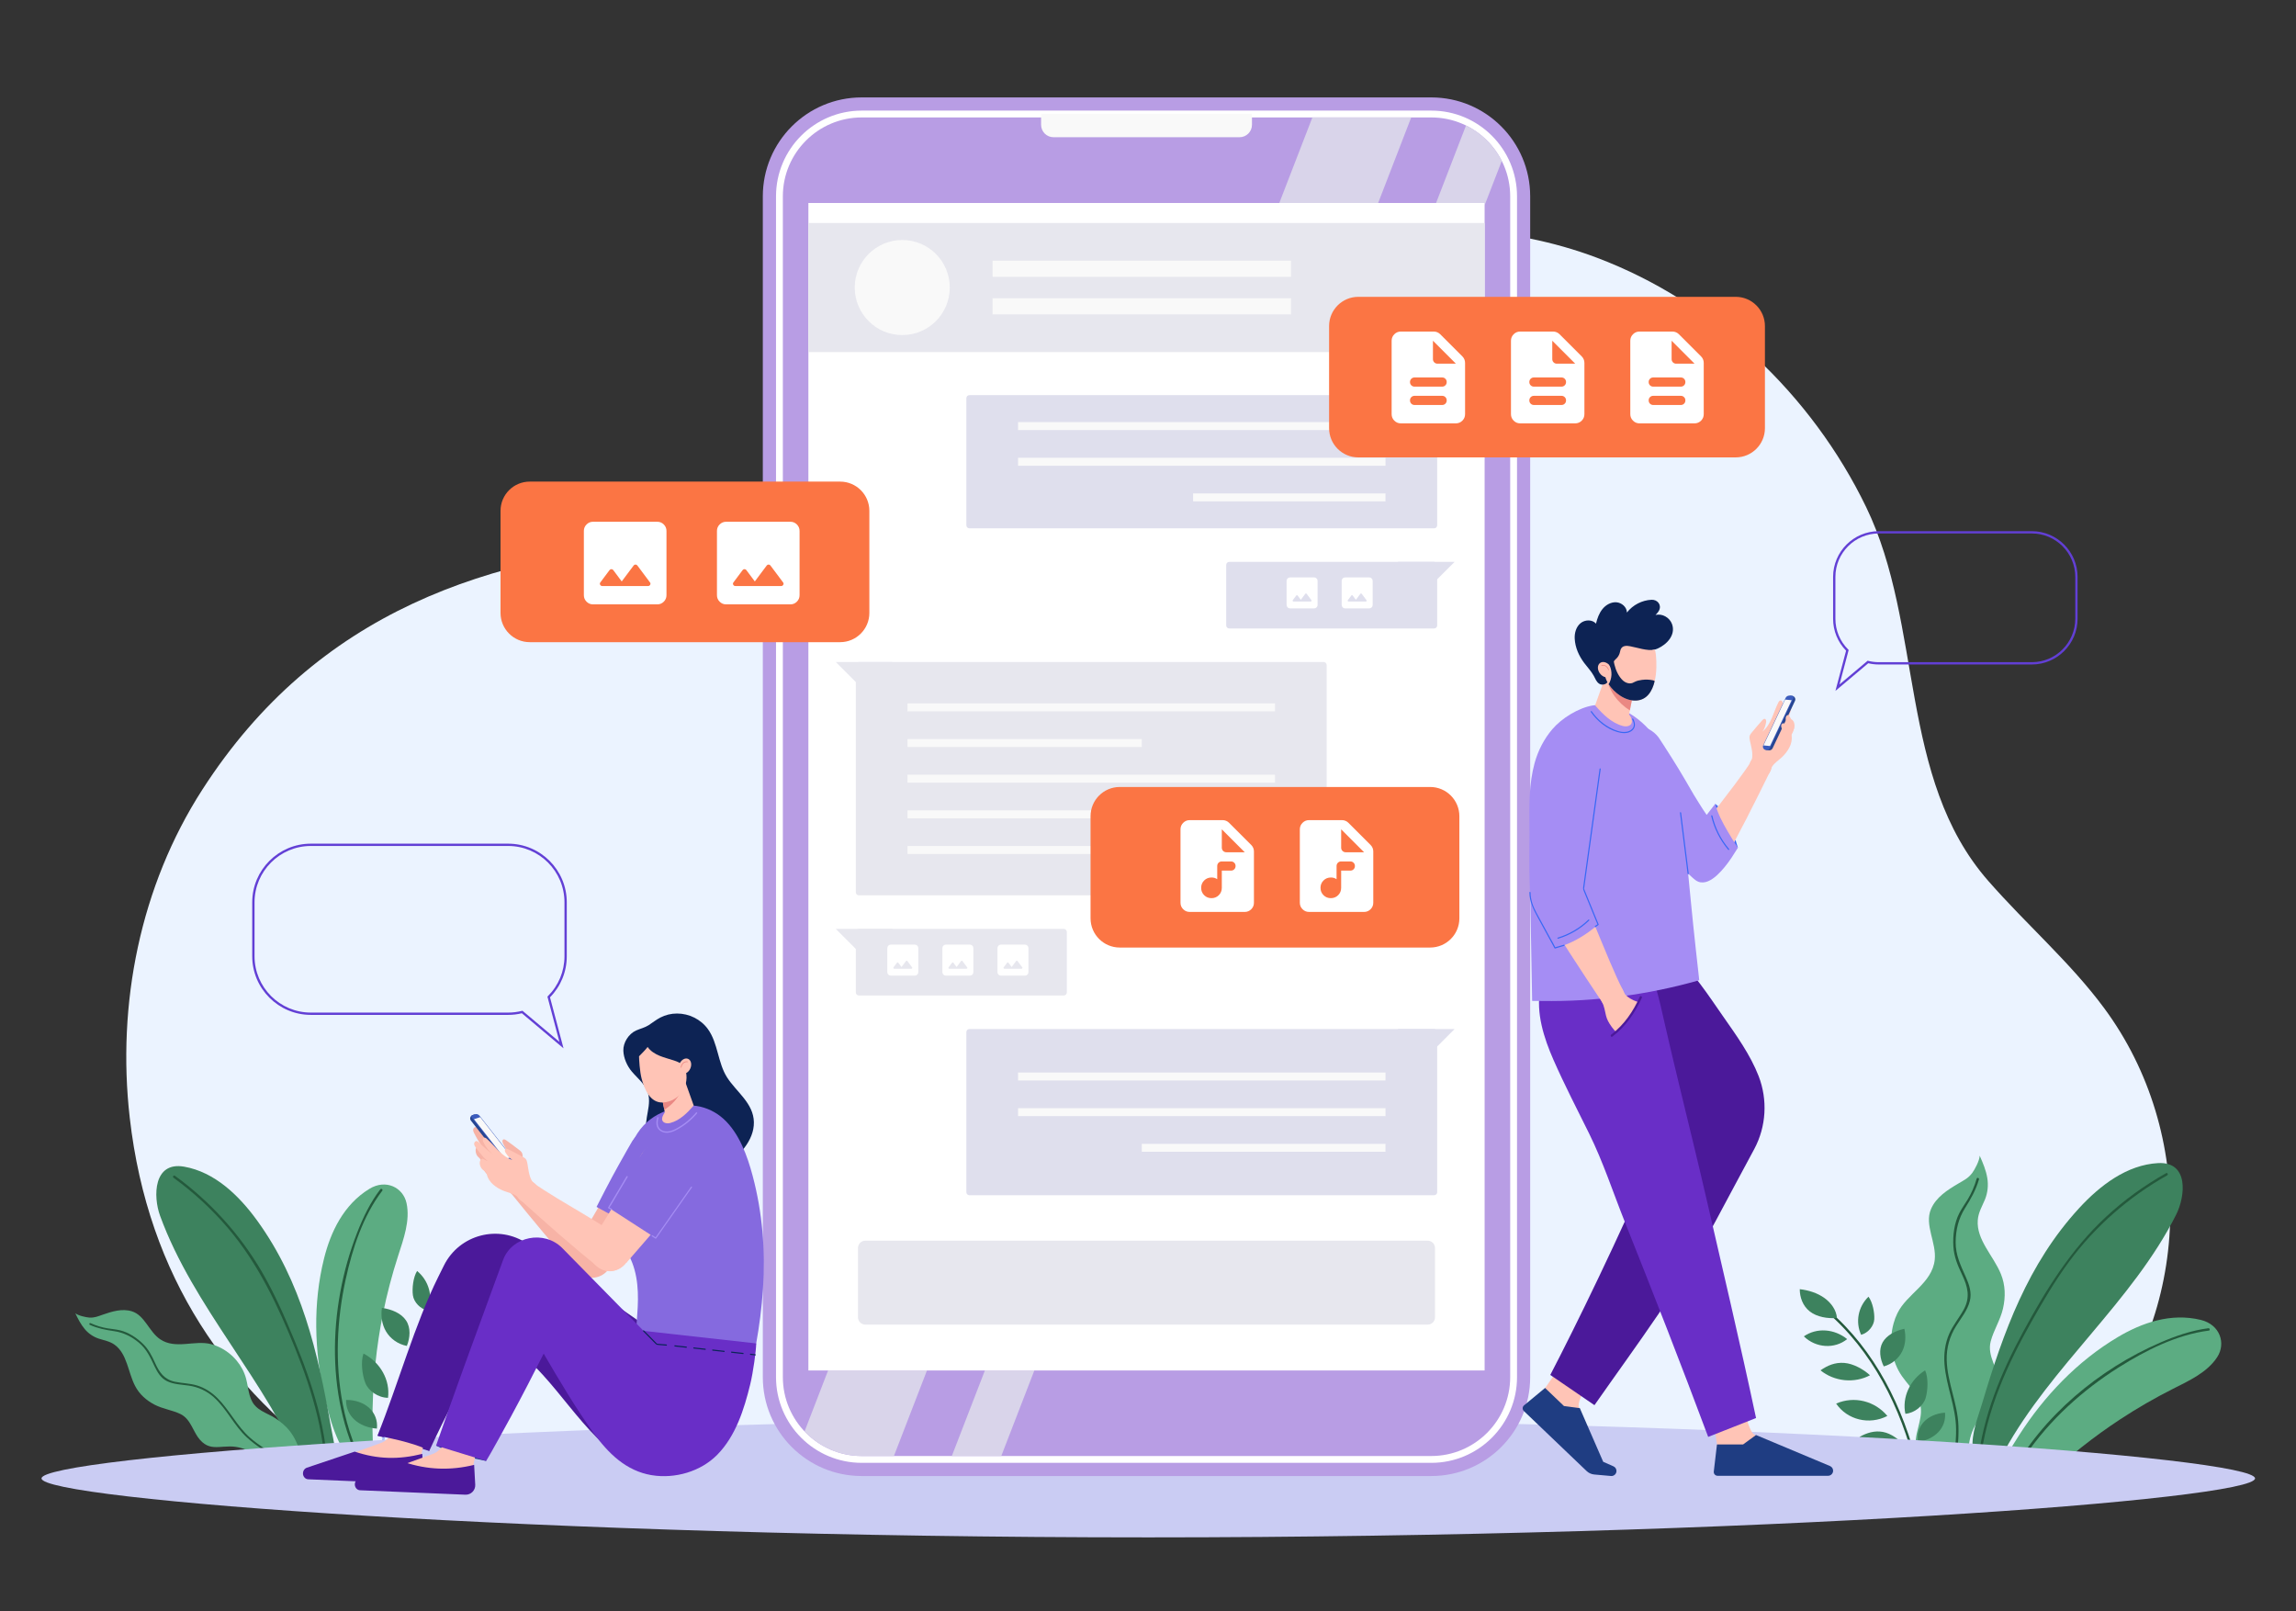 <svg width="553" height="388" viewBox="0 0 553 388" fill="none" xmlns="http://www.w3.org/2000/svg">
<rect x="0" y="0" width="553" height="388" fill="#333333" stroke="none"/>
<g clip-path="url(#clip0_1293_30741)">
<path d="M81.945 353.458H494.452C497.587 350.807 500.52 347.956 503.21 344.878C528.034 316.472 529.112 272.91 506.756 242.742C498.576 231.707 488.201 222.789 478.879 212.151C457.139 187.343 463.317 150.728 449.467 122.117C436.341 95.003 412.874 72.735 384.605 62.064C342.711 46.25 288.957 58.892 253.813 84.844C224.731 106.319 202.513 127.752 164.904 130.314C117.525 133.542 76.348 147.299 48.744 190.155C33.743 213.445 28.126 241.813 31.246 269.157C35.661 307.847 55.125 334.879 81.946 353.458L81.945 353.458Z" fill="#EBF3FF"/>
<path d="M78.114 336.024C79.649 342.864 81.499 349.186 86.613 354.659C86.688 354.741 86.78 354.841 86.887 354.962L90.582 355.251C90.645 354.144 90.256 352.685 90.075 351.792L90.075 351.787C90.033 351.574 90.001 351.395 89.994 351.26C89.969 350.83 89.938 350.4 89.919 349.972C89.807 347.965 89.743 345.958 89.713 343.949C89.707 343.504 89.708 343.052 89.714 342.602C89.698 340.423 89.746 338.238 89.847 336.055C89.961 333.489 90.151 330.921 90.423 328.355C90.838 324.337 91.441 320.321 92.252 316.323C93.193 311.654 94.402 307.065 95.879 302.486C97.204 298.37 98.832 293.953 97.911 289.736C97.097 286.014 92.964 283.862 88.948 286.326C82.713 290.153 79.624 296.752 78.043 303.103C75.343 313.928 75.719 325.386 78.114 336.024Z" fill="#5CAC82"/>
<path d="M88.072 355.052L88.776 355.108C88.776 355.104 88.77 355.104 88.771 355.097C85.74 349.865 83.702 344.143 82.558 338.215C80.65 328.306 81.1 317.957 83.259 308.121C84.883 300.712 87.408 292.867 92.072 286.771C92.3 286.466 91.817 286.136 91.595 286.435C89.182 289.582 87.438 293.233 86.001 296.915C78.917 315.115 78.211 337.739 88.072 355.052Z" fill="#24593C"/>
<path d="M91.324 354.781C91.452 353.643 91.61 352.511 91.785 351.373V351.366C94.049 336.594 99.557 321.958 109.705 310.845C109.822 310.709 109.944 310.576 110.067 310.446C110.323 310.173 109.909 309.758 109.652 310.039C109.401 310.306 109.156 310.576 108.917 310.85C99.301 321.577 93.903 335.44 91.487 349.569C91.195 351.302 90.944 353.037 90.74 354.77C90.734 354.777 90.734 354.777 90.734 354.781H91.324Z" fill="#A8BDF7"/>
<path d="M101.672 326.112C103.638 326.987 105.992 327.248 108.238 326.843C110.484 326.437 112.608 325.366 114.165 323.856C112.283 322.755 110.31 322.087 107.985 322.448C105.66 322.809 103.179 324.486 101.672 326.112Z" fill="#D9D4EA"/>
<path d="M94.305 344.824C96.298 345.484 98.545 345.524 100.575 344.942C102.605 344.359 104.404 343.154 105.595 341.581C103.641 340.701 101.678 340.238 99.567 340.786C97.455 341.334 95.429 343.145 94.305 344.824Z" fill="#D9D4EA"/>
<path d="M100.459 306.092C103.297 308.424 104.359 312.255 103.106 315.641C101.233 315.291 99.675 313.605 99.448 311.95C99.222 310.295 99.51 307.606 100.459 306.092Z" fill="#3D825E"/>
<path d="M106.75 316.451C110.158 318.772 114.884 318.093 117.718 314.872C114.214 312.845 109.79 313.565 106.75 316.451Z" fill="#D9D4EA"/>
<path d="M87.549 325.98C91.635 328.119 94.005 332.395 93.457 336.643C91.098 336.632 88.739 334.979 87.996 333.084C87.252 331.186 86.835 327.963 87.549 325.98Z" fill="#3D825E"/>
<path d="M98.078 336.819C102.85 338.826 108.358 337.02 110.859 332.629C106.057 330.992 100.925 332.781 98.078 336.819Z" fill="#D9D4EA"/>
<path d="M90.784 344.062C91.19 340.104 87.984 337.124 83.345 337.149C83.276 340.984 86.357 343.719 90.784 344.062Z" fill="#3D825E"/>
<path d="M117.802 302.782C115.559 303.218 113.369 304.118 111.694 305.533C110.02 306.949 108.906 308.912 108.922 310.872C111.314 310.869 114.006 310.21 115.696 308.651C117.386 307.094 117.96 304.84 117.802 302.782Z" fill="#D9D4EA"/>
<path d="M91.983 314.986C91.712 316.948 91.972 318.968 92.983 320.67C93.994 322.372 95.801 323.728 97.988 324.143C98.792 322.149 98.965 319.763 97.802 318.017C96.639 316.271 94.324 315.302 91.983 314.986Z" fill="#3D825E"/>
<path d="M61.952 293.976C57.562 287.913 51.714 282.263 44.341 280.973C36.96 279.683 36.839 288.101 38.551 292.794C46.612 314.903 64.164 332.428 73.026 354.23C74.85 358.714 79.443 360.391 80.662 354.478C81.415 350.829 80.268 346.858 79.645 343.287C76.563 325.608 72.62 308.713 61.952 293.976Z" fill="#3D825E"/>
<path d="M42.117 283.156C50.599 289.328 57.786 297.209 63.066 306.281C66.132 311.551 68.593 317.182 70.924 322.806C73.099 328.056 75.053 333.411 76.506 338.908C78.15 345.125 79.105 351.507 79.025 357.946C79.02 358.322 78.437 358.289 78.442 357.913C78.586 346.455 75.353 335.335 71.108 324.793C66.954 314.48 62.22 304.383 54.976 295.85C51.085 291.266 46.653 287.179 41.794 283.642C41.491 283.421 41.812 282.933 42.117 283.156Z" fill="#24593C"/>
<path d="M455.751 325.658C456.112 327.72 456.893 329.703 458.089 331.418C458.368 331.821 458.666 332.213 458.976 332.598C460.009 333.901 461.138 335.162 461.877 336.585C462.196 337.207 462.438 337.859 462.572 338.556C462.672 339.1 462.699 339.639 462.672 340.183C462.592 341.808 462.051 343.437 461.695 345.076C461.503 345.958 461.367 346.851 461.39 347.747C461.441 350.019 462.488 352.135 463.657 354.204L474.094 354.83C474.315 353.286 474.248 351.676 474.161 350.103C474.05 348.074 474.446 346.027 475.281 344.176C475.782 343.049 476.448 341.996 477.257 341.062C477.729 340.523 478.201 340.038 478.651 339.568C478.956 339.265 479.248 338.966 479.524 338.666C479.524 338.661 479.53 338.661 479.53 338.661C480.985 337.104 482.011 335.583 481.615 332.828C481.613 332.792 481.608 332.763 481.597 332.727C481.548 332.391 481.475 332.052 481.39 331.727C481.054 330.484 480.506 329.295 480.058 328.092C479.441 326.464 479.003 324.818 479.479 323.011C480.212 320.272 481.789 317.928 482.43 315.137C483.065 312.344 483.018 309.513 481.929 306.84C480.129 302.41 475.996 298.626 476.353 293.852C476.486 292.006 477.397 290.547 478.083 288.887C478.753 287.248 478.938 285.435 478.644 283.686C478.33 281.82 477.589 280.058 476.816 278.327C476.789 279.537 475.571 281.737 475.054 282.437C474.088 283.753 473.03 284.234 471.685 285.029C469.077 286.569 466.309 288.308 465.077 291.206C463.452 295.008 466.44 299.28 465.988 303.388C465.36 309.097 459.285 311.569 456.998 316.273C456.617 317.044 456.312 317.85 456.087 318.686C455.45 320.933 455.339 323.348 455.751 325.658Z" fill="#5CAC82"/>
<path d="M481.086 355.249L492.775 355.95C498.3 350.76 504.28 346.009 510.711 341.788C514.771 339.124 518.967 336.705 523.338 334.494C527.273 332.507 531.642 330.518 534.032 326.827C536.152 323.561 534.747 319.029 530.086 317.884C522.837 316.111 515.842 318.597 510.103 322.007C500.325 327.811 492.288 336.298 486.295 345.662C484.284 348.805 482.431 351.91 481.086 355.249Z" fill="#5CAC82"/>
<path d="M484.141 355.431L484.804 355.471C485.737 353.761 486.755 352.104 487.855 350.491C493.705 341.938 501.593 334.792 510.341 329.288C516.841 325.199 524.286 321.437 532.002 320.454C532.374 320.408 532.252 319.837 531.884 319.886C527.88 320.394 523.994 321.74 520.309 323.337C505.642 329.685 491.846 341.067 484.141 355.431Z" fill="#24593C"/>
<path d="M441.285 317.104C441.408 317.22 441.537 317.332 441.659 317.454C452.507 327.587 458.867 341.682 461.978 356.051H462.568C459.479 341.686 453.162 327.573 442.419 317.372C442.178 317.138 441.94 316.917 441.699 316.695C441.426 316.438 441.011 316.853 441.285 317.104Z" fill="#24593C"/>
<path d="M450.395 331.21C448.611 332.179 446.418 332.602 444.276 332.388C442.133 332.174 440.053 331.328 438.477 330.023C440.165 328.847 441.968 328.072 444.184 328.236C446.398 328.401 448.856 329.791 450.395 331.21Z" fill="#3D825E"/>
<path d="M458.73 348.255C456.904 349.023 454.793 349.23 452.84 348.834C450.887 348.439 449.105 347.441 447.867 346.052C449.64 345.076 451.45 344.495 453.477 344.851C455.506 345.21 457.546 346.76 458.73 348.255Z" fill="#3D825E"/>
<path d="M450.036 312.289C447.542 314.697 446.831 318.379 448.263 321.468C450 321 451.338 319.296 451.428 317.724C451.517 316.151 451.042 313.643 450.036 312.289Z" fill="#3D825E"/>
<path d="M444.894 322.504C441.863 324.945 437.367 324.66 434.461 321.844C437.603 319.675 441.819 320.018 444.894 322.504Z" fill="#3D825E"/>
<path d="M463.668 330.023C459.986 332.342 458.078 336.543 458.913 340.494C461.131 340.307 463.224 338.578 463.781 336.736C464.338 334.897 464.489 331.836 463.668 330.023Z" fill="#3D825E"/>
<path d="M454.577 341.009C450.239 343.254 444.923 341.969 442.242 338.028C446.636 336.128 451.595 337.425 454.577 341.009Z" fill="#3D825E"/>
<path d="M461.984 347.272C461.305 343.581 464.098 340.539 468.462 340.211C468.814 343.815 466.122 346.617 461.984 347.272Z" fill="#3D825E"/>
<path d="M433.477 310.48C435.619 310.722 437.746 311.402 439.427 312.609C441.106 313.814 442.302 315.576 442.433 317.42C440.184 317.599 437.603 317.18 435.897 315.841C434.189 314.502 433.481 312.424 433.477 310.48Z" fill="#3D825E"/>
<path d="M458.673 320.018C459.077 321.842 458.983 323.762 458.159 325.439C457.337 327.116 455.741 328.526 453.714 329.079C452.808 327.266 452.467 325.036 453.429 323.305C454.391 321.575 456.495 320.49 458.673 320.018Z" fill="#3D825E"/>
<path d="M500.753 290.976C505.819 285.466 512.286 280.537 519.76 280.116C527.24 279.695 526.378 288.068 524.134 292.531C513.549 313.549 494.074 328.909 482.732 349.529C480.398 353.77 475.641 354.901 475.12 348.885C474.797 345.174 476.399 341.363 477.434 337.89C482.556 320.688 488.44 304.37 500.753 290.977V290.976Z" fill="#3D825E"/>
<path d="M521.973 283.063C512.778 288.235 504.683 295.298 498.4 303.784C494.975 308.413 492.042 313.411 489.223 318.425C486.417 323.41 483.818 328.526 481.707 333.845C479.32 339.857 477.594 346.112 476.919 352.553C476.881 352.925 476.298 352.894 476.338 352.518C477.523 341.194 481.943 330.589 487.326 320.657C492.768 310.614 498.812 300.864 507.25 293.048C511.637 288.985 516.501 285.47 521.71 282.541C522.037 282.356 522.3 282.88 521.973 283.063Z" fill="#24593C"/>
<path d="M471.132 344.227C471.156 347.713 470.646 351.172 469.862 354.576L470.461 354.611C471.312 350.885 471.844 347.08 471.691 343.272C471.475 337.904 469.014 332.925 468.874 327.555C468.793 324.621 469.58 321.833 471.143 319.349C472.345 317.427 473.878 315.578 474.445 313.331C474.951 311.326 474.296 309.375 473.477 307.548C472.239 304.784 471.009 302.278 471.027 299.169C471.045 296.224 471.706 293.469 473.276 290.972C474.679 288.747 475.9 286.604 476.639 284.051C476.741 283.69 476.191 283.506 476.089 283.866C475.572 285.644 474.864 287.33 473.898 288.916C473.23 290.01 472.477 291.048 471.896 292.192C470.689 294.554 470.317 297.536 470.477 300.16C470.619 302.63 471.506 304.735 472.548 306.938C473.929 309.849 474.601 312.375 472.991 315.349C471.893 317.369 470.386 319.14 469.462 321.258C468.466 323.561 468.152 326.051 468.341 328.542C468.758 333.887 471.094 338.821 471.132 344.227Z" fill="#24593C"/>
<path d="M57.028 327.722C58.074 328.985 58.859 330.455 59.275 332.036C59.373 332.408 59.455 332.785 59.529 333.166C59.781 334.442 59.959 335.754 60.434 336.917C60.642 337.422 60.908 337.897 61.256 338.329C61.529 338.665 61.837 338.955 62.173 339.213C63.183 339.991 64.428 340.494 65.585 341.113C66.21 341.445 66.773 341.862 67.333 342.285C69.542 343.955 71.987 346.488 72.979 353.09L65.111 353.451C64.08 352.8 63.153 351.943 62.26 351.094C61.107 349.998 59.687 349.196 58.16 348.758C57.235 348.484 56.27 348.346 55.302 348.357C54.742 348.363 54.213 348.399 53.705 348.428C53.37 348.457 53.044 348.479 52.726 348.493C52.722 348.488 52.719 348.493 52.719 348.493C51.054 348.571 49.626 348.41 48.186 346.778C48.166 346.757 48.151 346.742 48.134 346.717C47.959 346.517 47.795 346.301 47.644 346.085C47.074 345.256 46.642 344.325 46.153 343.448C45.495 342.256 44.737 341.16 43.418 340.527C41.415 339.574 39.218 339.327 37.23 338.293C35.244 337.258 33.58 335.792 32.539 333.787C30.812 330.468 30.652 326.085 27.627 323.877C26.459 323.022 25.127 322.824 23.791 322.39C22.474 321.96 21.3 321.151 20.407 320.089C19.454 318.955 18.779 317.618 18.141 316.28C18.874 316.879 20.804 317.266 21.483 317.315C22.757 317.405 23.58 317.019 24.737 316.621C26.976 315.848 29.417 315.077 31.768 315.812C34.858 316.772 35.888 320.719 38.564 322.534C42.286 325.054 46.84 322.686 50.803 323.706C51.456 323.873 52.091 324.098 52.702 324.388C54.365 325.147 55.859 326.305 57.028 327.722Z" fill="#5CAC82"/>
<path d="M60.296 346.31C62.361 348.092 64.682 349.542 67.107 350.8L66.824 351.177C64.173 349.794 61.636 348.183 59.443 346.161C56.353 343.31 54.635 339.318 51.506 336.512C49.798 334.975 47.737 334.03 45.464 333.703C43.709 333.444 41.83 333.42 40.204 332.618C38.753 331.905 37.922 330.524 37.249 329.11C36.23 326.972 35.36 324.967 33.498 323.401C31.733 321.918 29.756 320.915 27.471 320.586C25.434 320.294 23.538 319.935 21.643 319.08C21.375 318.957 21.544 318.536 21.812 318.659C23.132 319.251 24.497 319.686 25.932 319.913C26.923 320.069 27.922 320.147 28.9 320.381C30.918 320.859 32.884 322.149 34.367 323.575C35.766 324.913 36.572 326.508 37.356 328.246C38.391 330.547 39.555 332.228 42.144 332.776C43.905 333.146 45.724 333.144 47.455 333.669C49.333 334.242 50.975 335.318 52.363 336.694C55.338 339.652 57.094 343.546 60.296 346.31Z" fill="#24593C"/>
<path d="M276.568 341.842C129.344 341.842 10 350.988 10 356.048C10 361.109 129.344 370.255 276.568 370.255C423.793 370.255 543.136 361.109 543.136 356.048C543.136 350.988 423.793 341.842 276.568 341.842Z" fill="#CACCF3"/>
<path d="M344.735 23.462H207.542C194.39 23.462 183.727 34.127 183.727 47.282V331.658C183.727 344.813 194.39 355.478 207.542 355.478H344.735C357.889 355.478 368.55 344.813 368.55 331.658V47.282C368.55 34.127 357.889 23.462 344.735 23.462Z" fill="#B89DE4"/>
<path d="M363.736 47.282V331.657C363.736 342.133 355.213 350.657 344.74 350.657H207.548C197.074 350.657 188.552 342.133 188.552 331.657V47.282C188.552 36.807 197.074 28.284 207.548 28.284H344.74C355.213 28.284 363.736 36.807 363.736 47.282ZM344.74 26.637H207.548C196.166 26.637 186.906 35.899 186.906 47.282V331.657C186.906 343.04 196.166 352.303 207.548 352.303H344.74C356.122 352.303 365.382 343.04 365.382 331.657V47.282C365.382 35.899 356.122 26.637 344.74 26.637Z" fill="white"/>
<path d="M250.75 27.404V30.052C250.75 31.707 252.091 33.049 253.745 33.049H298.545C300.2 33.049 301.54 31.707 301.54 30.052V27.404H250.75Z" fill="#F9F9F9"/>
<path d="M223.266 330.054L215.303 350.662H207.542C202.128 350.662 197.24 348.377 193.781 344.737L199.449 330.054H223.266Z" fill="#D9D4EA"/>
<path d="M339.895 28.281L331.931 48.887H308.125L316.091 28.281H339.895Z" fill="#D9D4EA"/>
<path d="M249.126 330.054L241.16 350.662H229.25L237.216 330.054H249.126Z" fill="#D9D4EA"/>
<path d="M357.574 49.436V48.887H345.883L353.094 30.221C356.808 32.047 359.846 35.06 361.71 38.75L357.574 49.436Z" fill="#D9D4EA"/>
<path d="M357.577 48.887H194.703V330.055H357.577V48.887Z" fill="white"/>
<path d="M357.577 53.705H194.703V84.793H357.577V53.705Z" fill="#E7E7EE"/>
<path d="M228.76 69.249C228.76 75.572 223.636 80.698 217.314 80.698C210.991 80.698 205.867 75.572 205.867 69.249C205.867 62.925 210.991 57.8 217.314 57.8C223.636 57.8 228.76 62.925 228.76 69.249Z" fill="#F9F9F9"/>
<path d="M310.938 62.785H239.062V66.671H310.938V62.785Z" fill="#F9F9F9"/>
<path d="M310.938 71.827H239.062V75.713H310.938V71.827Z" fill="#F9F9F9"/>
<path d="M345.425 127.237H233.474C233.075 127.237 232.75 126.912 232.75 126.512V95.892C232.75 95.492 233.075 95.167 233.474 95.167H345.425C345.824 95.167 346.149 95.492 346.149 95.892V126.512C346.149 126.912 345.824 127.237 345.425 127.237Z" fill="#DFDFED"/>
<path d="M345.427 151.356H296.06C295.661 151.356 295.336 151.032 295.336 150.631V136.046C295.336 135.646 295.661 135.321 296.06 135.321H345.427C345.826 135.321 346.151 135.646 346.151 136.046V150.631C346.151 151.032 345.826 151.356 345.427 151.356Z" fill="#DFDFED"/>
<path d="M256.224 239.748H206.857C206.458 239.748 206.133 239.423 206.133 239.024V224.439C206.133 224.038 206.458 223.713 206.857 223.713H256.224C256.625 223.713 256.948 224.038 256.948 224.439V239.024C256.948 239.423 256.625 239.748 256.224 239.748Z" fill="#E7E7EE"/>
<path d="M318.808 215.63H206.857C206.458 215.63 206.133 215.305 206.133 214.904V160.165C206.133 159.765 206.458 159.44 206.857 159.44H318.808C319.207 159.44 319.532 159.765 319.532 160.165V214.904C319.532 215.305 319.207 215.63 318.808 215.63Z" fill="#E7E7EE"/>
<path d="M345.425 287.854H233.474C233.075 287.854 232.75 287.528 232.75 287.127V248.557C232.75 248.156 233.075 247.831 233.474 247.831H345.425C345.824 247.831 346.149 248.156 346.149 248.557V287.127C346.149 287.528 345.824 287.854 345.425 287.854Z" fill="#DFDFED"/>
<path d="M343.865 319.01H208.41C207.437 319.01 206.648 318.222 206.648 317.249V300.563C206.648 299.59 207.437 298.801 208.41 298.801H343.865C344.838 298.801 345.627 299.59 345.627 300.563V317.249C345.627 318.222 344.838 319.01 343.865 319.01Z" fill="#E7E7EE"/>
<path d="M333.109 99.635L336.726 95.167H350.342L342.895 102.614L333.109 99.635Z" fill="#DFDFED"/>
<path d="M333.109 139.79L336.726 135.322H350.342L342.895 142.769L333.109 139.79Z" fill="#DFDFED"/>
<path d="M333.109 252.302L336.726 247.832H350.342L342.895 255.28L333.109 252.302Z" fill="#DFDFED"/>
<path d="M218.543 228.181L214.926 223.713H201.312L208.757 231.161L218.543 228.181Z" fill="#E7E7EE"/>
<path d="M218.543 163.909L214.926 159.441H201.312L208.757 166.888L218.543 163.909Z" fill="#E7E7EE"/>
<path d="M333.705 101.657H245.203V103.572H333.705V101.657Z" fill="#F9F9F9"/>
<path d="M333.705 110.245H245.203V112.16H333.705V110.245Z" fill="#F9F9F9"/>
<path d="M333.701 118.832H287.367V120.747H333.701V118.832Z" fill="#F9F9F9"/>
<path d="M333.705 258.298H245.203V260.211H333.705V258.298Z" fill="#F9F9F9"/>
<path d="M333.705 266.885H245.203V268.8H333.705V266.885Z" fill="#F9F9F9"/>
<path d="M333.703 275.474H275V277.387H333.703V275.474Z" fill="#F9F9F9"/>
<path d="M307.077 169.402H218.578V171.317H307.077V169.402Z" fill="#F9F9F9"/>
<path d="M274.998 177.99H218.578V179.905H274.998V177.99Z" fill="#F9F9F9"/>
<path d="M307.077 186.577H218.578V188.493H307.077V186.577Z" fill="#F9F9F9"/>
<path d="M307.077 195.167H218.578V197.08H307.077V195.167Z" fill="#F9F9F9"/>
<path d="M307.077 203.751H218.578V205.666H307.077V203.751Z" fill="#F9F9F9"/>
<mask id="mask0_1293_30741" style="mask-type:alpha" maskUnits="userSpaceOnUse" x="308" y="137" width="11" height="11">
<rect x="308.641" y="137.817" width="9.95" height="9.95" fill="#D9D9D9"/>
</mask>
<g mask="url(#mask0_1293_30741)">
<path d="M310.712 146.523C310.484 146.523 310.289 146.442 310.126 146.279C309.964 146.117 309.883 145.922 309.883 145.694V139.89C309.883 139.662 309.964 139.467 310.126 139.304C310.289 139.142 310.484 139.061 310.712 139.061H316.516C316.744 139.061 316.939 139.142 317.101 139.304C317.264 139.467 317.345 139.662 317.345 139.89V145.694C317.345 145.922 317.264 146.117 317.101 146.279C316.939 146.442 316.744 146.523 316.516 146.523H310.712ZM311.541 144.865H315.687C315.77 144.865 315.832 144.827 315.873 144.751C315.915 144.675 315.908 144.602 315.853 144.533L314.712 143.01C314.671 142.954 314.616 142.927 314.547 142.927C314.478 142.927 314.422 142.954 314.381 143.01L313.303 144.45L312.536 143.424C312.495 143.369 312.439 143.341 312.37 143.341C312.301 143.341 312.246 143.369 312.204 143.424L311.375 144.533C311.32 144.602 311.313 144.675 311.355 144.751C311.396 144.827 311.458 144.865 311.541 144.865Z" fill="white"/>
</g>
<mask id="mask1_1293_30741" style="mask-type:alpha" maskUnits="userSpaceOnUse" x="321" y="137" width="11" height="11">
<rect x="321.906" y="137.817" width="9.95" height="9.95" fill="#D9D9D9"/>
</mask>
<g mask="url(#mask1_1293_30741)">
<path d="M323.978 146.523C323.75 146.523 323.554 146.442 323.392 146.279C323.23 146.117 323.148 145.922 323.148 145.694V139.89C323.148 139.662 323.23 139.467 323.392 139.304C323.554 139.142 323.75 139.061 323.978 139.061H329.781C330.009 139.061 330.205 139.142 330.367 139.304C330.529 139.467 330.611 139.662 330.611 139.89V145.694C330.611 145.922 330.529 146.117 330.367 146.279C330.205 146.442 330.009 146.523 329.781 146.523H323.978ZM324.807 144.865H328.952C329.035 144.865 329.097 144.827 329.139 144.751C329.18 144.675 329.173 144.602 329.118 144.533L327.978 143.01C327.937 142.954 327.881 142.927 327.812 142.927C327.743 142.927 327.688 142.954 327.646 143.01L326.569 144.45L325.802 143.424C325.76 143.369 325.705 143.341 325.636 143.341C325.567 143.341 325.511 143.369 325.47 143.424L324.641 144.533C324.586 144.602 324.579 144.675 324.62 144.751C324.662 144.827 324.724 144.865 324.807 144.865Z" fill="white"/>
</g>
<mask id="mask2_1293_30741" style="mask-type:alpha" maskUnits="userSpaceOnUse" x="212" y="226" width="11" height="11">
<rect x="212.469" y="226.258" width="9.95" height="9.95" fill="#D9D9D9"/>
</mask>
<g mask="url(#mask2_1293_30741)">
<path d="M214.54 234.963C214.312 234.963 214.117 234.882 213.954 234.72C213.792 234.557 213.711 234.362 213.711 234.134V228.33C213.711 228.102 213.792 227.907 213.954 227.745C214.117 227.582 214.312 227.501 214.54 227.501H220.344C220.572 227.501 220.767 227.582 220.93 227.745C221.092 227.907 221.173 228.102 221.173 228.33V234.134C221.173 234.362 221.092 234.557 220.93 234.72C220.767 234.882 220.572 234.963 220.344 234.963H214.54ZM215.369 233.305H219.515C219.598 233.305 219.66 233.267 219.701 233.191C219.743 233.115 219.736 233.043 219.681 232.973L218.541 231.45C218.499 231.395 218.444 231.367 218.375 231.367C218.306 231.367 218.25 231.395 218.209 231.45L217.131 232.891L216.364 231.865C216.323 231.809 216.267 231.782 216.198 231.782C216.129 231.782 216.074 231.809 216.032 231.865L215.203 232.973C215.148 233.043 215.141 233.115 215.183 233.191C215.224 233.267 215.286 233.305 215.369 233.305Z" fill="white"/>
</g>
<mask id="mask3_1293_30741" style="mask-type:alpha" maskUnits="userSpaceOnUse" x="225" y="226" width="11" height="11">
<rect x="225.734" y="226.258" width="9.95" height="9.95" fill="#D9D9D9"/>
</mask>
<g mask="url(#mask3_1293_30741)">
<path d="M227.806 234.963C227.578 234.963 227.382 234.882 227.22 234.72C227.058 234.557 226.977 234.362 226.977 234.134V228.33C226.977 228.102 227.058 227.907 227.22 227.745C227.382 227.582 227.578 227.501 227.806 227.501H233.61C233.838 227.501 234.033 227.582 234.195 227.745C234.358 227.907 234.439 228.102 234.439 228.33V234.134C234.439 234.362 234.358 234.557 234.195 234.72C234.033 234.882 233.838 234.963 233.61 234.963H227.806ZM228.635 233.305H232.78C232.863 233.305 232.926 233.267 232.967 233.191C233.008 233.115 233.002 233.043 232.946 232.973L231.806 231.45C231.765 231.395 231.71 231.367 231.64 231.367C231.571 231.367 231.516 231.395 231.475 231.45L230.397 232.891L229.63 231.865C229.588 231.809 229.533 231.782 229.464 231.782C229.395 231.782 229.34 231.809 229.298 231.865L228.469 232.973C228.414 233.043 228.407 233.115 228.448 233.191C228.49 233.267 228.552 233.305 228.635 233.305Z" fill="white"/>
</g>
<mask id="mask4_1293_30741" style="mask-type:alpha" maskUnits="userSpaceOnUse" x="239" y="226" width="10" height="11">
<rect x="239" y="226.258" width="9.95" height="9.95" fill="#D9D9D9"/>
</mask>
<g mask="url(#mask4_1293_30741)">
<path d="M241.071 234.963C240.843 234.963 240.648 234.882 240.486 234.72C240.323 234.557 240.242 234.362 240.242 234.134V228.33C240.242 228.102 240.323 227.907 240.486 227.745C240.648 227.582 240.843 227.501 241.071 227.501H246.875C247.103 227.501 247.298 227.582 247.461 227.745C247.623 227.907 247.704 228.102 247.704 228.33V234.134C247.704 234.362 247.623 234.557 247.461 234.72C247.298 234.882 247.103 234.963 246.875 234.963H241.071ZM241.9 233.305H246.046C246.129 233.305 246.191 233.267 246.233 233.191C246.274 233.115 246.267 233.043 246.212 232.973L245.072 231.45C245.03 231.395 244.975 231.367 244.906 231.367C244.837 231.367 244.782 231.395 244.74 231.45L243.662 232.891L242.895 231.865C242.854 231.809 242.799 231.782 242.73 231.782C242.66 231.782 242.605 231.809 242.564 231.865L241.735 232.973C241.679 233.043 241.672 233.115 241.714 233.191C241.755 233.267 241.818 233.305 241.9 233.305Z" fill="white"/>
</g>
<path d="M378.634 324.971L384.15 330.245C384.15 330.245 379.58 337.289 380.289 338.87L382.324 343.543C383.431 346.08 380.251 348.301 378.251 346.388L369.016 337.563L372.149 334.286L378.634 324.971Z" fill="#FFC4B6"/>
<path d="M388.611 353.143L386.137 352.05L380.505 339.128L376.688 338.621L372.136 334.268L367.077 338.456C366.651 338.81 366.629 339.449 367.025 339.828L382.144 354.279C382.643 354.756 383.289 355.048 383.977 355.11L388.095 355.478C388.769 355.487 389.324 354.95 389.333 354.275C389.34 353.789 389.057 353.344 388.611 353.143Z" fill="#1F3D82"/>
<path d="M413.119 193.594L413.834 194.193L412.977 195.316L413.119 193.594Z" fill="#3768F4"/>
<path d="M418.581 204.17L417.993 202.248L417.477 203.208L418.581 204.17Z" fill="#3768F4"/>
<path d="M424.013 182.178C423.908 182.178 423.801 182.185 423.697 182.199C423.064 182.283 422.503 182.607 422.113 183.114C421.726 183.62 421.559 184.247 421.641 184.879C421.726 185.512 422.049 186.074 422.556 186.462C423.062 186.85 423.688 187.018 424.32 186.935C424.953 186.851 425.516 186.526 425.904 186.02C426.705 184.975 426.507 183.473 425.46 182.672C425.04 182.349 424.536 182.178 424.013 182.178ZM424.004 187.233C423.421 187.233 422.857 187.043 422.387 186.682C421.822 186.249 421.459 185.622 421.367 184.916C421.274 184.21 421.461 183.51 421.893 182.945C422.327 182.38 422.953 182.017 423.659 181.924C424.367 181.831 425.066 182.018 425.63 182.451C426.797 183.346 427.017 185.023 426.124 186.189C425.69 186.754 425.064 187.117 424.358 187.21C424.238 187.225 424.12 187.233 424.004 187.233Z" fill="#FFC4B6"/>
<path d="M426.188 185.845C426.393 185.393 426.613 184.912 426.9 184.507C427.511 183.645 428.432 183.067 429.201 182.34C430.566 181.045 431.782 179.188 431.532 177.207C431.51 177.028 431.472 176.847 431.499 176.668C431.546 176.344 431.786 176.089 431.956 175.809C432.352 175.148 432.318 173.979 431.724 173.421C431.53 173.238 431.218 173.159 430.987 173.292C430.72 173.643 430.419 173.968 430.089 174.261C430.61 173.429 430.902 172.479 431.187 171.541C431.267 171.272 431.35 171.003 431.417 170.73C431.526 170.266 431.793 169.609 431.601 169.145C431.463 168.805 430.998 168.582 430.715 168.816C430.495 169 430.352 169.456 430.221 169.715C429.595 170.953 429.049 172.209 428.245 173.349C428.945 172.221 429.343 170.907 429.386 169.58C429.392 169.388 429.39 169.19 429.314 169.014C429.236 168.837 429.069 168.687 428.878 168.687C428.608 168.687 428.428 168.957 428.308 169.198C427.704 170.4 427.295 171.689 426.755 172.921C426.217 174.153 425.526 175.357 424.486 176.21C424.974 175.572 425.228 174.75 425.37 173.966C425.426 173.647 425.39 173.217 425.076 173.135C424.834 173.072 424.609 173.278 424.442 173.466C423.562 174.458 422.7 175.466 421.856 176.49C421.694 176.688 421.527 176.893 421.442 177.135C421.306 177.512 421.382 177.927 421.46 178.319C421.763 179.87 422.471 181.914 421.749 183.433L426.188 185.845Z" fill="#FFC4B6"/>
<path d="M426.227 186.002L421.82 183.286C420.027 186.194 415.998 191.34 412.972 195.316C410.398 198.699 408.253 201.76 407.164 203.524L414.709 208.181C418.833 200.967 422.537 193.503 426.207 186.047L426.227 186.002Z" fill="#FFC4B6"/>
<path d="M407.215 203.439C408.503 201.356 411.233 200.708 413.317 201.993C415.402 203.281 416.048 206.011 414.763 208.096C413.478 210.181 410.745 210.827 408.661 209.542C406.576 208.257 405.931 205.524 407.215 203.439Z" fill="#FFC4B6"/>
<path d="M421.87 183.201C422.62 181.985 424.213 181.607 425.429 182.357C426.644 183.107 427.021 184.701 426.273 185.917C425.522 187.133 423.928 187.51 422.714 186.76C421.498 186.01 421.119 184.416 421.87 183.201Z" fill="#FFC4B6"/>
<path d="M399.28 177.753C401.554 180.695 401.108 184.877 398.334 187.281C398.233 187.367 398.133 187.45 398.029 187.532C394.982 189.886 390.606 189.325 388.252 186.279C385.898 183.232 386.46 178.855 389.504 176.5C392.55 174.146 396.926 174.707 399.28 177.753Z" fill="#FFC4B6"/>
<path d="M412.686 200.846C414.367 203.02 413.966 206.145 411.793 207.827C409.617 209.506 406.493 209.108 404.811 206.932C403.132 204.758 403.533 201.632 405.706 199.951C407.88 198.269 411.007 198.67 412.686 200.846Z" fill="#FFC4B6"/>
<path d="M388.258 186.278C394.569 194.552 397.758 198.748 404.724 206.834L404.822 206.932L412.696 200.847C406.871 192.06 404.573 186.879 399.357 177.872L399.288 177.752L388.258 186.278Z" fill="#FFC4B6"/>
<path d="M399.464 177.575C397.025 174.419 392.491 173.838 389.335 176.277C386.892 178.167 385.993 181.316 386.846 184.106C387.1 184.935 387.532 185.691 388.001 186.414C389.643 188.931 393.97 195.398 396.618 198.688L407.939 191.369C404.699 185.758 403.768 184.233 400.651 179.384L399.464 177.575Z" fill="#A58DF4"/>
<path d="M416.043 200.089C414.887 198.12 413.7 195.886 413.119 193.594C412.353 194.6 411.647 195.516 411.059 196.26C410.157 195.017 407.939 191.369 407.939 191.369C407.939 191.369 402.57 190.677 401.174 192.553C400.523 193.427 399.918 193.756 399.16 194.565C398.96 194.779 396.604 198.67 396.617 198.688C397.428 199.906 400.08 203.154 400.987 204.303C403.002 206.86 405.242 209.239 407.674 211.402C408.093 211.774 408.529 212.148 409.053 212.351C409.794 212.638 410.645 212.547 411.38 212.242C412.965 211.582 414.355 210.063 415.428 208.767C416.58 207.375 417.537 205.84 418.49 204.31C418.519 204.263 418.551 204.216 418.58 204.169C417.662 202.824 416.825 201.419 416.043 200.089Z" fill="#A58DF4"/>
<path d="M423.58 259.178C421.602 254.057 418.153 249.266 415.028 244.802C411.481 239.733 407.728 233.812 402.931 229.839C398.918 226.513 392.93 224.789 388.469 227.489C380.457 232.338 384.227 242.285 387.893 248.56C391.197 254.218 399.626 260.637 403.072 267.422C401.762 270.578 400.408 273.761 399.034 276.942C389.843 298.207 379.555 319.285 373.391 331.135L384.031 338.412C394.224 323.836 405.031 309.52 413.376 293.777C416.353 288.157 419.478 282.435 422.54 276.69C425.406 271.313 425.782 264.883 423.58 259.178Z" fill="#4B199A"/>
<path d="M411.82 336.654H419.452C419.452 336.654 421.013 344.905 422.617 345.557L427.315 347.529C429.868 348.6 429.104 352.402 426.336 352.402H413.564V347.869L411.82 336.654Z" fill="#FFC4B6"/>
<path d="M440.776 353.077L422.944 345.6L419.836 347.869H413.538L412.772 354.393C412.709 354.939 413.135 355.42 413.685 355.42H440.292C440.967 355.42 441.513 354.872 441.513 354.2C441.513 353.712 441.223 353.271 440.776 353.077Z" fill="#1F3D82"/>
<path d="M397.758 235.28C399.107 238.104 399.777 241.347 400.474 244.426C402.973 255.485 405.719 266.486 408.365 277.509C408.759 279.153 409.153 280.797 409.54 282.443C410.146 284.994 410.739 287.548 411.324 290.09C414.342 303.209 419.257 324.085 422.951 341.512L411.422 346.054C404.948 328.711 398.212 311.466 391.346 294.277C388.545 287.259 386.119 279.833 382.775 273.057C379.875 267.188 376.797 261.254 374.143 255.211C371.885 250.068 369.867 243.884 370.994 238.202C371.876 233.745 375.606 230.72 379.659 229.145C386.906 226.335 394.212 227.858 397.758 235.28Z" fill="#692EC7"/>
<path d="M373.89 175.612C376.143 172.973 380.172 170.469 383.635 169.895C389.937 168.849 396.059 173.418 399.261 178.438C402.081 182.854 403.446 187.823 404.308 192.937C405.644 200.857 406.466 208.736 407.225 216.846C407.889 223.945 409.271 236.075 409.271 236.075C396.941 239.583 384.16 241.272 371.342 241.073C370.266 241.058 369.447 241.049 369.021 241.055C369.021 241.055 368.482 212.819 368.353 198.897C368.304 193.825 368.266 188.676 369.612 183.785C370.433 180.796 371.89 177.952 373.89 175.612Z" fill="#A58DF4"/>
<path d="M386.933 162.18L387.791 159.776L391.118 160.695L394.443 161.613L392.561 171.089L392.363 172.09C392.648 172.407 392.862 172.787 392.973 173.197C393.369 174.659 392.093 175.17 390.866 174.842C388.143 174.115 386.029 172.006 384.188 169.873L386.933 162.18Z" fill="#FFC4B6"/>
<path d="M386.925 162.18C386.916 162.402 386.929 162.635 386.954 162.848C387.354 166.274 389.662 169.28 392.552 171.089L394.434 161.613L391.109 160.695L387.782 159.776L386.925 162.18Z" fill="#EA8883"/>
<path d="M389.209 162.404C388.643 162.691 388.1 163.021 387.723 163.529C387.454 163.893 387.24 164.312 386.879 164.587C386.396 164.956 385.681 164.986 385.169 164.659C384.499 164.232 384.223 163.422 383.862 162.756C383.272 161.669 382.314 160.672 381.57 159.673C380.294 157.962 379.392 156 379.274 153.822C379.199 152.447 379.613 150.974 380.671 150.093C381.728 149.211 383.494 149.153 384.399 150.192C384.708 148.937 385.147 147.68 385.964 146.676C386.779 145.672 388.033 144.953 389.322 145.051C390.612 145.149 391.839 146.227 391.848 147.521C393.255 145.702 395.487 144.546 397.785 144.444C399.186 144.381 400.261 145.65 399.6 146.998C399.39 147.424 399.059 147.776 398.731 148.121C400.341 147.671 402.165 148.742 402.722 150.318C403.653 152.949 401.435 155.246 399.197 156.212C398.168 156.655 397.077 156.677 396.026 157.021C395.144 157.31 394.36 157.871 393.787 158.602C393.204 159.348 392.629 160.204 391.908 160.827C391.104 161.521 390.146 161.932 389.209 162.404Z" fill="#0D2354"/>
<path d="M398.54 164.04C397.959 166.508 396.674 168.553 394.135 168.717C391.447 168.889 388.775 166.821 387.448 164.784C387.067 164.201 386.795 163.621 386.668 163.096C386.174 162.985 385.668 162.647 385.308 162.133C384.671 161.226 384.717 160.11 385.417 159.643C386.047 159.219 386.996 159.471 387.644 160.199C387.715 160.276 387.777 160.357 387.84 160.443C388.031 160.717 388.16 161.009 388.229 161.298C388.245 161.281 388.261 161.267 388.274 161.251C388.472 161.023 388.448 160.715 388.381 160.44C388.307 160.132 388.338 159.835 388.485 159.552C388.543 159.438 388.612 159.335 388.695 159.238C388.938 158.924 389.26 158.686 389.519 158.378C389.853 157.978 390.089 157.49 390.187 156.973C390.314 156.293 390.583 155.749 391.325 155.594C391.746 155.502 392.187 155.56 392.612 155.638C393.605 155.818 394.574 156.115 395.563 156.307C396.554 156.501 397.607 156.673 398.587 156.429C398.687 156.751 398.79 157.317 398.839 157.831C399.019 159.632 399.026 161.983 398.54 164.04Z" fill="#FFC4B6"/>
<path d="M385.731 160.218C386.514 159.916 387.298 160.546 387.505 161.294C387.534 161.397 387.381 161.459 387.352 161.356C387.169 160.701 386.497 160.103 385.793 160.373C385.693 160.412 385.63 160.257 385.731 160.218Z" fill="#EA8883"/>
<path d="M398.538 164.04C397.957 166.508 396.672 168.553 394.133 168.717C391.445 168.889 388.773 166.821 387.445 164.784C388.28 163.43 388.361 161.623 387.641 160.202V160.199C387.866 159.535 388.334 158.944 388.846 158.478C388.686 158.625 388.661 158.925 388.692 159.238C388.721 159.58 388.817 159.932 388.862 160.118C389.173 161.414 389.839 162.902 390.835 163.838C391.458 164.421 392.376 164.768 393.182 164.484C393.38 164.412 393.565 164.307 393.75 164.21C394.28 163.938 394.883 163.818 395.471 163.741C396.353 163.624 397.253 163.654 398.121 163.838C398.288 163.871 398.433 163.938 398.538 164.04Z" fill="#0D2354"/>
<path d="M391.161 239.316C391.548 240.833 390.633 242.379 389.117 242.766C387.6 243.154 386.054 242.238 385.667 240.721C385.28 239.204 386.195 237.659 387.711 237.271C389.228 236.883 390.773 237.799 391.161 239.316Z" fill="#FFC4B6"/>
<path d="M387.292 245.889C387.715 246.735 388.671 248.045 389.178 248.473C389.178 248.473 389.586 248.101 389.675 248.016C391.715 246.085 393.485 243.958 394.568 241.332C394.169 241.191 393.761 241.055 393.37 240.866C392.405 240.405 391.461 239.77 390.984 238.815C390.261 239.127 389.535 239.438 388.811 239.75C388.25 239.993 387.689 240.234 387.127 240.476C386.731 240.646 385.98 240.744 385.758 241.113C386.43 242.341 386.522 243.463 386.827 244.653C386.936 245.08 387.094 245.495 387.292 245.889Z" fill="#FFC4B6"/>
<path d="M385.809 241.258L390.924 238.505C389.109 235.126 386.379 228.319 384.221 223.143C382.384 218.739 380.618 214.933 379.515 212.883L370.75 217.594C375.436 225.658 380.602 233.454 385.778 241.212L385.809 241.258Z" fill="#FFC4B6"/>
<path d="M379.571 212.981C380.872 215.403 379.965 218.421 377.545 219.721C375.124 221.022 372.106 220.113 370.806 217.692C369.503 215.271 370.412 212.255 372.832 210.952C375.253 209.651 378.271 210.56 379.571 212.981Z" fill="#FFC4B6"/>
<path d="M390.983 238.601C391.743 240.013 391.213 241.773 389.801 242.533C388.389 243.292 386.629 242.762 385.87 241.35C385.111 239.938 385.641 238.178 387.053 237.418C388.464 236.659 390.224 237.189 390.983 238.601Z" fill="#FFC4B6"/>
<path d="M384.896 184.98C384.504 188.676 381.4 191.402 377.87 191.233C377.743 191.227 377.619 191.217 377.492 191.204C373.808 190.813 371.149 187.392 371.557 183.564C371.962 179.736 375.278 176.949 378.961 177.34C382.645 177.731 385.302 181.151 384.896 184.98Z" fill="#FFC4B6"/>
<path d="M379.695 215.864C379.403 218.597 377.036 220.586 374.406 220.307C371.776 220.029 369.879 217.585 370.17 214.852C370.46 212.119 372.827 210.13 375.457 210.409C378.087 210.687 379.984 213.13 379.695 215.864Z" fill="#FFC4B6"/>
<path d="M371.562 183.564C370.402 193.908 369.934 204.314 370.168 214.714L370.172 214.852L379.697 215.864C380.73 205.508 382.461 195.233 384.87 185.115L384.901 184.98L371.562 183.564Z" fill="#FFC4B6"/>
<path d="M382.645 224.45C383.431 223.891 384.177 223.288 384.905 222.664C383.736 219.989 382.809 217.882 382.553 217.316C382.224 216.594 381.838 215.875 381.618 215.115C381.13 213.447 381.311 212.295 381.538 210.627C381.994 207.25 383.669 194.048 384.983 187.307L385.395 185.183C385.854 181.221 383.014 177.638 379.055 177.179C375.984 176.824 373.142 178.449 371.804 181.043C371.407 181.813 371.189 182.656 371.02 183.502C370.436 186.449 369.897 189.413 369.416 192.394C368.218 199.797 368.207 207.154 368.483 214.614C368.552 216.492 368.911 218.24 369.86 219.846C370.554 221.024 372.429 224.439 374.53 228.301C377.489 227.604 380.128 226.241 382.645 224.45Z" fill="#A58DF4"/>
<path d="M394.959 240.04C393.383 243.557 391.169 246.829 388.062 249.17C387.782 249.382 388.058 249.865 388.343 249.649C391.527 247.248 393.819 243.936 395.438 240.319C395.583 239.996 395.104 239.713 394.959 240.04Z" fill="#4B199A"/>
<path d="M431.628 167.583L431.256 167.548C431.1 167.534 430.951 167.618 430.884 167.76L425.136 179.926C424.983 180.246 425.197 180.62 425.551 180.652L426.083 180.702C426.441 180.735 426.784 180.54 426.938 180.214L432.327 168.809C432.583 168.269 432.225 167.638 431.628 167.583Z" fill="#264591"/>
<path d="M431.683 167.588L431.041 167.529C430.629 167.491 430.237 167.714 430.062 168.087L424.681 179.476C424.438 179.986 424.777 180.581 425.34 180.633L425.447 180.643C425.804 180.676 426.142 180.483 426.296 180.16L431.986 168.12C432.097 167.886 431.941 167.612 431.683 167.588Z" fill="#3C5CBD"/>
<path d="M424.734 179.523L426.32 179.669L431.531 168.631L429.948 168.484L424.734 179.523Z" fill="#F9F9F9"/>
<path d="M429.519 177.542C429.555 177.878 429.592 178.215 429.655 178.554C429.659 178.58 429.666 178.607 429.684 178.624C429.72 178.656 429.775 178.635 429.817 178.612C430.842 178.067 431.102 177.236 430.759 176.114C430.599 175.597 430.33 175.122 430.062 174.651C429.947 174.447 429.8 174.221 429.568 174.185C429.292 174.142 429.049 174.412 429.009 174.689C428.969 174.966 429.069 175.241 429.158 175.506C429.383 176.189 429.446 176.863 429.519 177.542Z" fill="#FFC4B6"/>
<path d="M430.456 174.506C430.268 174.045 430.082 173.52 430.086 173.016C430.091 172.464 430.609 171.804 431.021 172.53C431.153 172.761 431.284 172.992 431.413 173.223C431.736 173.794 432.068 174.392 432.097 175.047C432.119 175.574 431.943 176.104 431.703 176.566C431.574 176.812 431.166 177.353 431.166 177.598C431.166 176.808 431.033 176.019 430.772 175.274C430.705 175.082 430.58 174.811 430.456 174.506Z" fill="#FFC4B6"/>
<path d="M368.359 214.933C368.386 217.227 369.353 219.098 370.413 221.04C371.462 222.965 372.51 224.889 373.562 226.814C373.844 227.333 374.127 227.852 374.41 228.371C374.439 228.424 374.51 228.451 374.568 228.435C375.29 228.219 376.013 228.005 376.735 227.789C376.906 227.738 376.835 227.471 376.661 227.522C376.194 227.66 375.726 227.8 375.256 227.941C375.054 228.001 374.766 228.036 374.579 228.141C374.47 228.204 374.675 228.297 374.608 228.155C374.276 227.444 373.849 226.762 373.472 226.072C372.332 223.98 371.192 221.889 370.05 219.797C369.221 218.276 368.658 216.69 368.638 214.933C368.635 214.754 368.357 214.752 368.359 214.933Z" fill="#3768F4"/>
<path d="M385.267 185.146C384.543 190.374 383.817 195.603 383.094 200.831C382.628 204.181 382.165 207.531 381.7 210.883C381.575 211.778 381.452 212.676 381.328 213.574C381.259 214.064 381.301 214.22 381.499 214.698C382.219 216.456 382.938 218.213 383.659 219.971C383.962 220.71 384.265 221.45 384.568 222.189C384.63 222.345 384.733 222.514 384.768 222.679C384.771 222.684 384.775 222.693 384.777 222.699C384.746 222.49 384.824 222.597 384.601 222.713C384.445 222.795 384.303 222.922 384.158 223.022C384.013 223.125 384.152 223.365 384.299 223.263C384.526 223.102 384.753 222.944 384.982 222.784C385.027 222.753 385.069 222.686 385.045 222.628C383.993 220.06 382.94 217.492 381.889 214.923C381.802 214.712 381.724 214.491 381.626 214.284C381.604 214.24 381.51 213.95 381.53 214.117C381.517 213.997 381.568 213.839 381.584 213.721C381.702 212.872 381.82 212.025 381.938 211.177C382.869 204.461 383.8 197.746 384.731 191.03C384.998 189.093 385.267 187.156 385.534 185.22C385.559 185.045 385.292 184.969 385.267 185.146Z" fill="#3768F4"/>
<path d="M404.626 195.734C405.161 200.013 405.697 204.294 406.232 208.573C406.31 209.19 406.386 209.807 406.464 210.422C406.486 210.598 406.764 210.6 406.742 210.422C406.205 206.143 405.671 201.862 405.134 197.583C405.058 196.966 404.98 196.349 404.902 195.734C404.882 195.558 404.604 195.556 404.626 195.734Z" fill="#3768F4"/>
<path d="M375.28 226.076C378.095 225.226 380.65 223.729 382.765 221.686C382.894 221.561 382.698 221.365 382.569 221.49C380.487 223.499 377.977 224.972 375.207 225.807C375.036 225.858 375.109 226.128 375.28 226.076Z" fill="#3768F4"/>
<path d="M412.153 196.516C412.856 199.528 414.259 202.308 416.257 204.669C416.373 204.807 416.569 204.609 416.453 204.473C414.486 202.149 413.112 199.408 412.422 196.441C412.38 196.267 412.112 196.34 412.153 196.516Z" fill="#3768F4"/>
<path d="M383.142 171.45C384.665 173.645 386.91 175.497 389.493 176.281C390.62 176.623 392.039 176.775 393.03 176.006C394.027 175.233 393.903 174.107 393.362 173.099C393.277 172.942 393.039 173.082 393.123 173.239C393.517 173.975 393.758 174.811 393.143 175.519C392.734 175.992 392.123 176.216 391.511 176.268C390.32 176.37 389.113 175.925 388.066 175.4C386.182 174.455 384.583 173.038 383.38 171.31C383.28 171.165 383.04 171.303 383.142 171.45Z" fill="#3768F4"/>
<path d="M115.831 349.219L117.093 351.847L109.425 350.284L105.031 348.15L111.507 346.963L115.831 349.219Z" fill="#1F3D82"/>
<path d="M102.595 346.007L103.387 349.441L101.156 348.782L101.578 347.347L102.595 346.007Z" fill="#4B199A"/>
<path d="M92.317 344.435L90.914 345.764L92.317 346.139L93.073 345.285L92.317 344.435Z" fill="#4B199A"/>
<path d="M106.002 339.44L97.842 338.81C97.842 338.81 95.125 346.149 92.023 347.412L83.748 350.419C81.848 351.125 82.242 353.921 84.263 354.077L101.583 355.413C101.469 353.522 101.441 351.056 101.441 351.056C101.509 349.105 102.766 345.412 104.213 342.77L106.002 339.44Z" fill="#FFC4B6"/>
<path d="M101.705 350.148C96.041 351.551 90.962 351.464 85.43 349.602L73.821 353.5C73.329 353.705 72.994 354.208 72.97 354.781C72.937 355.569 73.499 356.235 74.226 356.266L99.596 357.333C100.942 357.389 102.043 356.273 101.969 354.928L101.705 350.148Z" fill="#4B199A"/>
<path d="M122.96 283.815C122.119 284.829 122.259 286.337 123.271 287.179C123.762 287.586 124.382 287.778 125.017 287.718C125.653 287.66 126.227 287.357 126.634 286.867C127.041 286.375 127.233 285.755 127.174 285.121C127.115 284.486 126.813 283.911 126.322 283.504C125.832 283.096 125.212 282.904 124.577 282.962C124.47 282.973 124.365 282.989 124.262 283.014C123.754 283.129 123.299 283.408 122.96 283.815ZM125.043 287.996C124.334 288.061 123.642 287.847 123.094 287.393C121.964 286.453 121.807 284.769 122.746 283.637C123.201 283.089 123.841 282.753 124.551 282.686C125.26 282.622 125.952 282.835 126.499 283.29C127.047 283.744 127.385 284.386 127.451 285.094C127.517 285.804 127.302 286.495 126.847 287.043C126.469 287.5 125.962 287.809 125.393 287.941C125.279 287.965 125.162 287.985 125.043 287.996Z" fill="#F7B3A6"/>
<path d="M122.955 287.069C122.654 286.675 122.333 286.254 121.964 285.922C121.177 285.218 120.149 284.86 119.24 284.321C117.621 283.361 116.024 281.819 115.828 279.833C115.81 279.652 115.806 279.467 115.741 279.3C115.623 278.995 115.331 278.799 115.105 278.563C114.571 278.006 114.345 276.859 114.801 276.184C114.95 275.961 115.235 275.817 115.491 275.894C115.829 276.177 116.195 276.427 116.58 276.641C115.889 275.943 115.395 275.081 114.908 274.231C114.769 273.988 114.629 273.743 114.505 273.491C114.294 273.063 113.889 272.482 113.972 271.985C114.032 271.625 114.437 271.304 114.764 271.471C115.02 271.6 115.26 272.012 115.445 272.237C116.329 273.304 117.14 274.409 118.176 275.342C117.245 274.395 116.566 273.204 116.23 271.919C116.181 271.734 116.14 271.54 116.175 271.351C116.209 271.161 116.339 270.979 116.526 270.936C116.789 270.876 117.025 271.099 117.196 271.308C118.05 272.346 118.736 273.511 119.534 274.594C120.332 275.676 121.274 276.696 122.476 277.298C121.861 276.783 121.429 276.039 121.118 275.306C120.991 275.006 120.932 274.578 121.22 274.429C121.443 274.315 121.707 274.464 121.912 274.611C122.99 275.384 124.054 276.175 125.103 276.986C125.307 277.144 125.514 277.307 125.652 277.523C125.866 277.861 125.884 278.282 125.897 278.683C125.945 280.262 125.707 282.412 126.746 283.733L122.955 287.069Z" fill="#F7B3A6"/>
<path d="M123.016 287.288L126.711 283.662C129.105 286.098 134.173 290.221 138.006 293.427C141.268 296.155 144.037 298.663 145.49 300.144L139.164 306.359C133.544 300.238 128.278 293.781 123.047 287.326L123.016 287.288Z" fill="#F7B3A6"/>
<path d="M145.409 300.074C143.693 298.325 140.886 298.301 139.139 300.018C137.392 301.733 137.367 304.542 139.083 306.288C140.799 308.034 143.606 308.061 145.353 306.344C147.1 304.629 147.125 301.82 145.409 300.074Z" fill="#F7B3A6"/>
<path d="M126.642 283.588C125.641 282.57 124.004 282.555 122.985 283.555C121.966 284.557 121.951 286.194 122.952 287.214C123.953 288.232 125.59 288.248 126.609 287.246C127.628 286.246 127.643 284.608 126.642 283.588Z" fill="#F7B3A6"/>
<path d="M152.026 276.621C149.753 279.561 150.198 283.744 152.973 286.15C153.071 286.235 153.173 286.317 153.278 286.399C156.324 288.754 160.701 288.193 163.055 285.145C165.408 282.101 164.848 277.721 161.802 275.367C158.756 273.013 154.38 273.574 152.026 276.621Z" fill="#F7B3A6"/>
<path d="M138.609 299.712C136.929 301.886 137.329 305.014 139.504 306.693C141.678 308.375 144.803 307.974 146.484 305.8C148.164 303.624 147.764 300.499 145.589 298.817C143.415 297.137 140.29 297.538 138.609 299.712Z" fill="#F7B3A6"/>
<path d="M163.056 285.145H163.055C156.745 293.42 153.557 297.616 146.591 305.702L146.492 305.8L138.617 299.712H138.617C144.445 290.927 146.743 285.746 151.957 276.739L152.027 276.618L163.056 285.145Z" fill="#F7B3A6"/>
<path d="M120.185 280.412C120.225 280.746 120.262 281.082 120.276 281.427C120.277 281.454 120.278 281.481 120.263 281.503C120.235 281.541 120.176 281.534 120.13 281.521C119.012 281.216 118.572 280.463 118.659 279.294C118.699 278.755 118.857 278.231 119.014 277.712C119.082 277.487 119.174 277.235 119.392 277.149C119.652 277.046 119.949 277.256 120.05 277.516C120.151 277.777 120.112 278.066 120.085 278.345C120.016 279.062 120.106 279.732 120.185 280.412Z" fill="#F7B3A6"/>
<path d="M118.602 277.656C118.684 277.166 118.748 276.612 118.632 276.122C118.505 275.585 117.852 275.057 117.613 275.857C117.536 276.111 117.46 276.365 117.383 276.618C117.195 277.247 117.004 277.904 117.122 278.547C117.217 279.066 117.506 279.545 117.844 279.942C118.024 280.153 118.541 280.59 118.595 280.828C118.42 280.06 118.375 279.26 118.464 278.476C118.487 278.273 118.548 277.982 118.602 277.656Z" fill="#F7B3A6"/>
<path d="M113.836 268.538L114.191 268.422C114.34 268.373 114.503 268.424 114.6 268.547L122.904 279.134C123.123 279.412 122.998 279.824 122.661 279.933L122.153 280.1C121.809 280.212 121.433 280.098 121.209 279.815L113.427 269.89C113.057 269.42 113.267 268.725 113.836 268.538Z" fill="#264591"/>
<path d="M113.789 268.555L114.401 268.355C114.794 268.226 115.224 268.357 115.48 268.682L123.252 278.594C123.601 279.037 123.402 279.692 122.866 279.868L122.763 279.902C122.423 280.013 122.05 279.899 121.829 279.619L113.611 269.141C113.451 268.936 113.542 268.635 113.789 268.555Z" fill="#3C5CBD"/>
<path d="M123.2 278.653L121.687 279.147L114.156 269.54L115.669 269.046L123.2 278.653Z" fill="#F9F9F9"/>
<path d="M118.486 342.082L110.326 341.452C110.326 341.452 107.609 348.789 104.507 350.054L96.232 353.059C94.333 353.768 94.726 356.563 96.747 356.719L114.068 358.055C113.954 356.164 113.925 353.698 113.925 353.698C113.993 351.747 115.25 348.054 116.698 345.412L118.486 342.082Z" fill="#FFC4B6"/>
<path d="M114.198 352.79C108.533 354.191 102.922 353.997 97.391 352.137L86.313 356.14C85.821 356.347 85.486 356.85 85.462 357.42C85.429 358.211 85.991 358.877 86.718 358.906L112.088 359.975C113.434 360.031 114.536 358.915 114.461 357.57L114.198 352.79Z" fill="#4B199A"/>
<path d="M150.135 253.052C150.067 251.081 151.422 248.976 153.222 248.172C154.223 247.724 155.294 247.502 156.227 246.903C157.162 246.303 158.027 245.591 159.014 245.076C160.265 244.421 161.648 244.092 163.059 244.092C165.961 244.089 168.786 245.475 170.496 247.831C172.961 251.23 172.86 255.944 175.122 259.481C177.36 262.978 181.486 265.673 181.576 270.255C181.665 274.73 177.861 278.581 174.424 280.913C172.121 282.474 169.537 283.715 166.776 284.065C164.015 284.412 161.057 283.789 158.936 281.984C155.223 278.828 155.076 273.509 155.792 269.063C156.071 267.328 156.534 265.566 156.208 263.838C155.741 261.365 153.775 259.935 152.22 258.122C151.051 256.759 150.198 254.852 150.135 253.052Z" fill="#0D2354"/>
<path d="M168.59 261.214C167.833 261.105 167.081 260.828 166.52 260.31C165.473 259.341 165.283 257.737 164.388 256.625C163.984 256.124 164.281 255.385 164.674 254.875C165.067 254.364 165.731 254.079 166.371 254.142C167.283 254.233 168.003 254.959 168.505 255.728C169.124 256.674 169.548 257.833 169.296 258.935C169.122 259.697 168.359 260.465 168.59 261.214Z" fill="#0D2354"/>
<path d="M171.343 330.836C169.201 328.555 166.426 326.751 163.812 324.985C154.418 318.641 131.606 302.672 131.565 302.644C130.864 302.16 129.155 300.989 127.03 299.536C120.126 294.816 110.643 297.287 106.919 304.775L105.573 307.484C99.912 318.859 95.997 333.068 90.914 345.764C90.914 345.764 100.255 347.401 103.377 349.442C103.377 349.442 111.845 330.887 119.321 320.176C123.248 323.695 127.202 327.243 130.71 331.083C135.125 335.917 139.024 341.503 143.689 346.169C147.66 350.141 152.598 355.11 158.389 355.282C162.829 355.413 167.547 353.137 170.486 349.932C175.737 344.198 176.971 336.839 171.343 330.836Z" fill="#4B199A"/>
<path d="M152.282 274.81C154.768 271.121 159.464 269.939 162.77 272.168C165.332 273.897 166.308 277.167 165.461 280.267C165.209 281.187 164.771 282.054 164.293 282.887C162.626 285.791 158.227 293.269 155.525 297.129L143.68 290.667C146.962 284.243 147.909 282.492 151.075 276.899L152.282 274.81Z" fill="#856ADF"/>
<path d="M174.315 269.513C172.471 267.825 170.191 266.711 167.715 266.341C165.025 265.938 161.973 266.816 159.492 267.905C156.622 269.166 154.463 271.173 152.944 273.899C151.344 276.772 150.27 279.915 149.474 283.096C148.933 285.256 148.521 287.446 148.177 289.645C147.828 291.879 147.611 294.204 148.268 296.367C148.95 298.617 150.509 300.479 151.583 302.568C153.759 306.802 153.86 311.789 153.484 316.534C153.203 320.078 152.805 324.049 155.065 326.793C157.437 329.673 162.748 331.05 166.215 332.01C170.51 333.202 175.259 335.295 179.142 337.374C181.434 327.943 183.157 319.657 183.767 310.38C184.371 301.191 183.638 292.01 181.271 283.145C180.035 278.516 178.092 272.972 174.315 269.513Z" fill="#856ADF"/>
<path d="M155.01 320.521C155.01 320.521 142.904 308.188 135.45 300.604C131.084 296.162 123.266 297.717 121.175 303.439C121.166 303.464 121.157 303.488 121.149 303.511C120.263 305.93 119.273 308.631 118.204 311.538C113.975 323.054 109.427 335.418 105.031 348.15L117.093 351.848C117.959 350.491 121.721 343.64 123.088 341.116C125.643 336.396 128.544 330.788 130.949 326.001C134.528 332.151 138.768 339.299 142.932 345.068C146.488 349.992 150.781 354.264 156.986 355.276C162.566 356.185 168.764 354.416 172.761 350.349C177.205 345.825 179.232 339.399 180.698 333.382C181.398 330.514 182.131 325.237 182.131 323.542L155.01 320.521Z" fill="#692EC7"/>
<path d="M125.406 289.045L128.487 284.884C131.233 286.916 136.885 290.194 141.174 292.758C144.823 294.941 147.952 296.984 149.618 298.218L144.345 305.348C137.835 300.184 131.622 294.634 125.443 289.078L125.406 289.045Z" fill="#FFC4B6"/>
<path d="M149.531 298.158C147.563 296.701 144.786 297.117 143.33 299.086C141.874 301.055 142.29 303.833 144.258 305.288C146.227 306.744 149.003 306.33 150.459 304.361C151.915 302.392 151.5 299.614 149.531 298.158Z" fill="#FFC4B6"/>
<path d="M128.406 284.824C127.257 283.973 125.638 284.216 124.788 285.365C123.939 286.512 124.181 288.134 125.33 288.983C126.478 289.831 128.097 289.591 128.947 288.441C129.796 287.292 129.554 285.673 128.406 284.824Z" fill="#FFC4B6"/>
<path d="M154.893 277.483C152.62 280.425 153.065 284.608 155.84 287.012C155.938 287.098 156.04 287.181 156.145 287.263C159.191 289.615 163.568 289.056 165.922 286.009C168.275 282.964 167.715 278.585 164.669 276.231C161.624 273.876 157.247 274.438 154.893 277.483Z" fill="#FFC4B6"/>
<path d="M142.938 298.075C141.257 300.252 141.657 303.377 143.832 305.056C146.006 306.738 149.131 306.337 150.812 304.163C152.493 301.987 152.092 298.862 149.918 297.182C147.743 295.5 144.618 295.901 142.938 298.075Z" fill="#FFC4B6"/>
<path d="M165.927 286.007C159.616 294.284 157.885 295.979 150.919 304.065L150.82 304.163L142.945 298.075H142.946C148.773 289.29 149.614 286.611 154.828 277.603L154.898 277.483L165.927 286.007Z" fill="#FFC4B6"/>
<path d="M124.924 285.724C124.252 286.858 124.626 288.326 125.759 288.999C126.307 289.324 126.95 289.415 127.568 289.257C128.186 289.099 128.705 288.711 129.03 288.164C129.356 287.613 129.448 286.972 129.291 286.353C129.133 285.736 128.744 285.214 128.195 284.889C127.647 284.564 127.005 284.473 126.387 284.629C126.283 284.655 126.182 284.689 126.084 284.729C125.6 284.923 125.195 285.268 124.924 285.724ZM127.636 289.527C126.947 289.703 126.229 289.6 125.617 289.237C124.353 288.486 123.935 286.847 124.685 285.584C125.048 284.972 125.627 284.537 126.318 284.361C127.008 284.185 127.725 284.288 128.337 284.651C128.949 285.014 129.383 285.595 129.559 286.284C129.736 286.974 129.632 287.691 129.269 288.304C128.967 288.814 128.514 289.199 127.974 289.418C127.865 289.46 127.752 289.498 127.636 289.527Z" fill="#FFC4B6"/>
<path d="M125.432 288.94C125.073 288.597 124.69 288.232 124.273 287.963C123.386 287.39 122.314 287.196 121.332 286.807C119.583 286.114 117.764 284.842 117.259 282.911C117.213 282.735 117.18 282.554 117.089 282.399C116.925 282.116 116.606 281.969 116.346 281.77C115.731 281.305 115.328 280.207 115.672 279.467C115.785 279.224 116.044 279.037 116.309 279.073C116.687 279.3 117.087 279.49 117.501 279.639C116.71 279.062 116.086 278.287 115.472 277.523C115.296 277.304 115.12 277.084 114.958 276.855C114.682 276.465 114.191 275.955 114.195 275.453C114.198 275.086 114.547 274.705 114.896 274.819C115.17 274.906 115.472 275.275 115.689 275.469C116.73 276.385 117.704 277.347 118.874 278.106C117.805 277.32 116.948 276.246 116.415 275.032C116.338 274.857 116.266 274.672 116.271 274.48C116.276 274.286 116.375 274.086 116.553 274.015C116.804 273.914 117.071 274.097 117.273 274.277C118.28 275.168 119.139 276.211 120.098 277.155C121.056 278.097 122.145 278.957 123.427 279.365C122.739 278.953 122.196 278.285 121.774 277.61C121.602 277.333 121.476 276.921 121.737 276.728C121.939 276.581 122.223 276.687 122.449 276.801C123.635 277.394 124.81 278.008 125.973 278.645C126.198 278.768 126.429 278.897 126.599 279.089C126.863 279.389 126.948 279.801 127.022 280.196C127.317 281.748 127.42 283.909 128.653 285.051L125.432 288.94Z" fill="#FFC4B6"/>
<path d="M164.762 259.748L164.036 257.717L161.224 258.492L158.414 259.269L160.004 267.279L160.125 267.891C159.957 268.119 159.614 268.731 159.52 269.079C159.184 270.315 160.399 270.729 161.438 270.451C163.739 269.836 165.525 268.054 167.082 266.252L164.762 259.748Z" fill="#FFC4B6"/>
<path d="M164.762 259.748C164.77 259.935 164.758 260.133 164.738 260.311C164.398 263.209 162.448 265.751 160.004 267.279L158.414 259.269L161.224 258.492L164.036 257.717L164.762 259.748Z" fill="#EA8883"/>
<path d="M164.676 256.917C164.058 256.004 163.298 255.725 162.293 255.389C161.148 255.008 159.968 254.727 158.853 254.264C157.738 253.803 156.67 253.135 155.978 252.144C155.691 252.562 154.409 253.939 153.914 254.393C153.917 255.084 154.078 258.06 154.551 259.837C155.219 262.341 156.603 265.628 159.62 265.521C161.792 265.443 163.776 264.129 164.741 262.187C165.474 260.715 165.67 258.383 164.676 256.917Z" fill="#FFC4B6"/>
<path d="M166.263 257.336C165.834 258.301 164.905 258.824 164.189 258.506C163.472 258.187 163.239 257.147 163.668 256.182C164.097 255.218 165.025 254.694 165.742 255.013C166.458 255.332 166.691 256.372 166.263 257.336Z" fill="#FFC4B6"/>
<path d="M165.589 255.634C164.734 255.462 164.042 256.244 163.961 257.046C163.951 257.155 164.12 257.193 164.131 257.082C164.202 256.38 164.786 255.649 165.553 255.803C165.663 255.825 165.699 255.656 165.589 255.634Z" fill="#EA8883"/>
<path d="M155.084 277.064C157.523 273.908 162.057 273.327 165.212 275.766C167.657 277.657 168.556 280.804 167.702 283.595C167.449 284.424 167.017 285.181 166.546 285.903C164.905 288.42 160.579 294.888 157.931 298.178L146.609 290.859C149.848 285.248 150.781 283.722 153.897 278.873L155.084 277.064Z" fill="#856ADF"/>
<path d="M157.017 297.752C157.298 297.935 157.578 298.116 157.859 298.298C157.926 298.341 158.007 298.307 158.049 298.247C160.562 294.668 163.075 291.086 165.588 287.504C165.947 286.994 166.305 286.484 166.663 285.972C166.766 285.827 166.526 285.687 166.424 285.834C163.911 289.413 161.397 292.995 158.884 296.576C158.526 297.087 158.168 297.597 157.809 298.109C157.872 298.091 157.936 298.075 157.999 298.058C157.718 297.877 157.438 297.695 157.157 297.514C157.007 297.416 156.868 297.657 157.017 297.752Z" fill="#A58DF4"/>
<path d="M154.908 320.619C155.854 321.577 156.8 322.535 157.746 323.49C158.034 323.782 158.097 323.871 158.501 323.907C159.168 323.965 159.834 324.02 160.501 324.078C160.679 324.094 160.678 323.818 160.501 323.802C159.886 323.748 159.271 323.695 158.656 323.642C158.531 323.63 158.395 323.635 158.274 323.608C158.118 323.575 158.322 323.657 158.261 323.617C158.094 323.503 157.949 323.301 157.807 323.158C156.906 322.245 156.005 321.334 155.104 320.423C154.978 320.296 154.782 320.492 154.908 320.619Z" fill="#0A2556"/>
<path d="M162.554 324.279C163.474 324.381 164.393 324.481 165.312 324.584C165.49 324.604 165.488 324.325 165.312 324.307C164.393 324.205 163.474 324.103 162.554 324C162.377 323.98 162.378 324.258 162.554 324.279Z" fill="#0A2556"/>
<path d="M167.109 324.782C168.028 324.884 168.948 324.987 169.867 325.089C170.045 325.109 170.043 324.831 169.867 324.811C168.948 324.708 168.028 324.608 167.109 324.506C166.932 324.486 166.933 324.764 167.109 324.782Z" fill="#0A2556"/>
<path d="M171.656 325.288C172.575 325.39 173.495 325.492 174.414 325.593C174.591 325.613 174.59 325.337 174.414 325.317C173.495 325.214 172.575 325.112 171.656 325.009C171.479 324.991 171.48 325.268 171.656 325.288Z" fill="#0A2556"/>
<path d="M176.21 325.793C177.13 325.896 178.049 325.996 178.969 326.098C179.146 326.118 179.145 325.84 178.969 325.822C178.049 325.72 177.13 325.617 176.21 325.515C176.033 325.495 176.035 325.773 176.21 325.793Z" fill="#0A2556"/>
<path d="M181.898 326.15C181.518 326.105 181.138 326.063 180.757 326.021C180.58 326.001 180.582 326.279 180.757 326.299C181.138 326.341 181.518 326.381 181.898 326.426C182.075 326.446 182.074 326.17 181.898 326.15Z" fill="#0A2556"/>
<path d="M147.334 291.072C146.992 290.885 146.815 290.881 146.814 290.829C146.813 290.68 147.096 290.355 147.17 290.228C147.689 289.353 148.207 288.475 148.726 287.6C149.542 286.221 150.359 284.842 151.175 283.463C151.28 283.285 151.004 283.125 150.9 283.301C149.424 285.793 147.949 288.286 146.474 290.778C146.431 290.849 146.456 290.954 146.531 290.997C146.745 291.112 146.959 291.23 147.173 291.346C147.353 291.446 147.515 291.17 147.334 291.072Z" fill="#A58DF4"/>
<path d="M160.608 272.816C159.724 272.816 158.925 272.442 158.494 271.818C158.028 271.141 157.969 270.206 158.318 269.043L158.623 269.134C158.404 269.867 158.248 270.896 158.757 271.636C159.155 272.215 159.929 272.551 160.773 272.493C161.597 272.447 162.366 272.081 163.008 271.729C164.795 270.754 166.425 269.408 167.724 267.84L167.969 268.045C166.646 269.645 164.983 271.014 163.162 272.01C162.487 272.378 161.679 272.761 160.791 272.812C160.73 272.816 160.669 272.816 160.608 272.816Z" fill="#A58DF4"/>
<path d="M418.052 71.487H327.154C323.268 71.487 320.117 74.638 320.117 78.525V103.117C320.117 107.004 323.268 110.155 327.154 110.155H418.052C421.941 110.155 425.09 107.004 425.09 103.117V78.525C425.09 74.638 421.941 71.487 418.052 71.487Z" fill="#FB7544"/>
<mask id="mask5_1293_30741" style="mask-type:alpha" maskUnits="userSpaceOnUse" x="330" y="77" width="28" height="28">
<rect x="330.758" y="77.638" width="26.532" height="26.532" fill="#D9D9D9"/>
</mask>
<g mask="url(#mask5_1293_30741)">
<path d="M340.707 97.537H347.34C347.653 97.537 347.916 97.431 348.128 97.219C348.34 97.007 348.446 96.745 348.446 96.431C348.446 96.118 348.34 95.856 348.128 95.644C347.916 95.432 347.653 95.326 347.34 95.326H340.707C340.394 95.326 340.131 95.432 339.92 95.644C339.708 95.856 339.602 96.118 339.602 96.431C339.602 96.745 339.708 97.007 339.92 97.219C340.131 97.431 340.394 97.537 340.707 97.537ZM340.707 93.115H347.34C347.653 93.115 347.916 93.009 348.128 92.797C348.34 92.585 348.446 92.323 348.446 92.009C348.446 91.696 348.34 91.434 348.128 91.222C347.916 91.01 347.653 90.904 347.34 90.904H340.707C340.394 90.904 340.131 91.01 339.92 91.222C339.708 91.434 339.602 91.696 339.602 92.009C339.602 92.323 339.708 92.585 339.92 92.797C340.131 93.009 340.394 93.115 340.707 93.115ZM337.391 101.959C336.783 101.959 336.262 101.742 335.829 101.31C335.396 100.877 335.18 100.356 335.18 99.748V82.06C335.18 81.452 335.396 80.931 335.829 80.498C336.262 80.065 336.783 79.849 337.391 79.849H345.323C345.618 79.849 345.898 79.904 346.166 80.015C346.433 80.125 346.668 80.282 346.87 80.484L352.232 85.846C352.435 86.049 352.591 86.284 352.702 86.551C352.813 86.818 352.868 87.099 352.868 87.394V99.748C352.868 100.356 352.651 100.877 352.218 101.31C351.785 101.742 351.265 101.959 350.657 101.959H337.391ZM345.129 86.482C345.129 86.795 345.235 87.058 345.447 87.27C345.659 87.481 345.922 87.587 346.235 87.587H350.657L345.129 82.06V86.482Z" fill="white"/>
</g>
<mask id="mask6_1293_30741" style="mask-type:alpha" maskUnits="userSpaceOnUse" x="359" y="77" width="28" height="28">
<rect x="359.5" y="77.638" width="26.532" height="26.532" fill="#D9D9D9"/>
</mask>
<g mask="url(#mask6_1293_30741)">
<path d="M369.449 97.537H376.082C376.396 97.537 376.658 97.431 376.87 97.219C377.082 97.007 377.188 96.745 377.188 96.431C377.188 96.118 377.082 95.856 376.87 95.644C376.658 95.432 376.396 95.326 376.082 95.326H369.449C369.136 95.326 368.874 95.432 368.662 95.644C368.45 95.856 368.344 96.118 368.344 96.431C368.344 96.745 368.45 97.007 368.662 97.219C368.874 97.431 369.136 97.537 369.449 97.537ZM369.449 93.115H376.082C376.396 93.115 376.658 93.009 376.87 92.797C377.082 92.585 377.188 92.323 377.188 92.009C377.188 91.696 377.082 91.434 376.87 91.222C376.658 91.01 376.396 90.904 376.082 90.904H369.449C369.136 90.904 368.874 91.01 368.662 91.222C368.45 91.434 368.344 91.696 368.344 92.009C368.344 92.323 368.45 92.585 368.662 92.797C368.874 93.009 369.136 93.115 369.449 93.115ZM366.133 101.959C365.525 101.959 365.004 101.742 364.571 101.31C364.138 100.877 363.922 100.356 363.922 99.748V82.06C363.922 81.452 364.138 80.931 364.571 80.498C365.004 80.065 365.525 79.849 366.133 79.849H374.065C374.36 79.849 374.641 79.904 374.908 80.015C375.175 80.125 375.41 80.282 375.613 80.484L380.974 85.846C381.177 86.049 381.334 86.284 381.444 86.551C381.555 86.818 381.61 87.099 381.61 87.394V99.748C381.61 100.356 381.393 100.877 380.96 101.31C380.527 101.742 380.007 101.959 379.399 101.959H366.133ZM373.871 86.482C373.871 86.795 373.977 87.058 374.189 87.27C374.401 87.481 374.664 87.587 374.977 87.587H379.399L373.871 82.06V86.482Z" fill="white"/>
</g>
<mask id="mask7_1293_30741" style="mask-type:alpha" maskUnits="userSpaceOnUse" x="388" y="77" width="27" height="28">
<rect x="388.242" y="77.638" width="26.532" height="26.532" fill="#D9D9D9"/>
</mask>
<g mask="url(#mask7_1293_30741)">
<path d="M398.192 97.537H404.825C405.138 97.537 405.4 97.431 405.612 97.219C405.824 97.007 405.93 96.745 405.93 96.431C405.93 96.118 405.824 95.856 405.612 95.644C405.4 95.432 405.138 95.326 404.825 95.326H398.192C397.878 95.326 397.616 95.432 397.404 95.644C397.192 95.856 397.086 96.118 397.086 96.431C397.086 96.745 397.192 97.007 397.404 97.219C397.616 97.431 397.878 97.537 398.192 97.537ZM398.192 93.115H404.825C405.138 93.115 405.4 93.009 405.612 92.797C405.824 92.585 405.93 92.323 405.93 92.009C405.93 91.696 405.824 91.434 405.612 91.222C405.4 91.01 405.138 90.904 404.825 90.904H398.192C397.878 90.904 397.616 91.01 397.404 91.222C397.192 91.434 397.086 91.696 397.086 92.009C397.086 92.323 397.192 92.585 397.404 92.797C397.616 93.009 397.878 93.115 398.192 93.115ZM394.875 101.959C394.267 101.959 393.747 101.742 393.314 101.31C392.881 100.877 392.664 100.356 392.664 99.748V82.06C392.664 81.452 392.881 80.931 393.314 80.498C393.747 80.065 394.267 79.849 394.875 79.849H402.807C403.102 79.849 403.383 79.904 403.65 80.015C403.917 80.125 404.152 80.282 404.355 80.484L409.716 85.846C409.919 86.049 410.076 86.284 410.186 86.551C410.297 86.818 410.352 87.099 410.352 87.394V99.748C410.352 100.356 410.136 100.877 409.703 101.31C409.27 101.742 408.749 101.959 408.141 101.959H394.875ZM402.614 86.482C402.614 86.795 402.72 87.058 402.931 87.27C403.143 87.481 403.406 87.587 403.719 87.587H408.141L402.614 82.06V86.482Z" fill="white"/>
</g>
<path d="M125.838 243.421L134.739 250.916L131.85 240.02L131.963 239.908C134.538 237.34 135.956 233.925 135.956 230.292V217.311C135.956 209.827 129.868 203.737 122.385 203.737H74.876C67.393 203.737 61.305 209.827 61.305 217.311V230.292C61.305 237.777 67.393 243.866 74.876 243.866H122.385C123.503 243.866 124.618 243.728 125.7 243.457L125.838 243.421ZM135.726 252.473L125.697 244.029C124.614 244.29 123.501 244.421 122.385 244.421H74.876C67.087 244.421 60.75 238.082 60.75 230.292V217.311C60.75 209.52 67.087 203.183 74.876 203.183H122.385C130.174 203.183 136.511 209.52 136.511 217.311V230.292C136.511 234.021 135.077 237.529 132.468 240.187L135.726 252.473Z" fill="#623FD5"/>
<path d="M452.527 128.477C446.757 128.477 442.062 133.172 442.062 138.943V149.011C442.062 151.813 443.156 154.446 445.142 156.424L445.256 156.537L443.056 164.832L449.832 159.126L449.97 159.161C450.805 159.37 451.665 159.476 452.527 159.476H489.374C495.144 159.476 499.836 154.781 499.836 149.011V138.943C499.836 133.172 495.144 128.477 489.374 128.477H452.527ZM442.069 166.389L444.637 156.703C442.617 154.633 441.508 151.908 441.508 149.011V138.943C441.508 132.866 446.452 127.922 452.527 127.922H489.374C495.449 127.922 500.393 132.866 500.393 138.943V149.011C500.393 155.088 495.449 160.031 489.374 160.031H452.527C451.667 160.031 450.81 159.931 449.972 159.733L442.069 166.389Z" fill="#623FD5"/>
<path d="M202.35 115.987H127.592C123.705 115.987 120.555 119.138 120.555 123.026V147.617C120.555 151.504 123.705 154.656 127.592 154.656H202.35C206.237 154.656 209.388 151.504 209.388 147.617V123.026C209.388 119.138 206.237 115.987 202.35 115.987Z" fill="#FB7544"/>
<mask id="mask8_1293_30741" style="mask-type:alpha" maskUnits="userSpaceOnUse" x="169" y="122" width="27" height="27">
<rect x="169.359" y="122.34" width="26.532" height="26.532" fill="#D9D9D9"/>
</mask>
<g mask="url(#mask8_1293_30741)">
<path d="M174.891 145.555C174.283 145.555 173.762 145.339 173.329 144.906C172.896 144.473 172.68 143.952 172.68 143.344V127.867C172.68 127.259 172.896 126.739 173.329 126.306C173.762 125.873 174.283 125.656 174.891 125.656H190.368C190.976 125.656 191.496 125.873 191.929 126.306C192.362 126.739 192.579 127.259 192.579 127.867V143.344C192.579 143.952 192.362 144.473 191.929 144.906C191.496 145.339 190.976 145.555 190.368 145.555H174.891ZM177.102 141.133H188.157C188.378 141.133 188.544 141.032 188.654 140.829C188.765 140.627 188.746 140.433 188.599 140.249L185.559 136.186C185.448 136.039 185.301 135.965 185.117 135.965C184.932 135.965 184.785 136.039 184.674 136.186L181.8 140.028L179.755 137.292C179.644 137.144 179.497 137.071 179.313 137.071C179.128 137.071 178.981 137.144 178.871 137.292L176.66 140.249C176.512 140.433 176.494 140.627 176.604 140.829C176.715 141.032 176.881 141.133 177.102 141.133Z" fill="white"/>
</g>
<mask id="mask9_1293_30741" style="mask-type:alpha" maskUnits="userSpaceOnUse" x="137" y="122" width="27" height="27">
<rect x="137.305" y="122.34" width="26.532" height="26.532" fill="#D9D9D9"/>
</mask>
<g mask="url(#mask9_1293_30741)">
<path d="M142.836 145.555C142.228 145.555 141.707 145.339 141.274 144.906C140.841 144.473 140.625 143.952 140.625 143.344V127.867C140.625 127.259 140.841 126.739 141.274 126.306C141.707 125.873 142.228 125.656 142.836 125.656H158.313C158.921 125.656 159.442 125.873 159.875 126.306C160.308 126.739 160.524 127.259 160.524 127.867V143.344C160.524 143.952 160.308 144.473 159.875 144.906C159.442 145.339 158.921 145.555 158.313 145.555H142.836ZM145.047 141.133H156.102C156.323 141.133 156.489 141.032 156.6 140.829C156.71 140.627 156.692 140.433 156.544 140.249L153.504 136.186C153.394 136.039 153.246 135.965 153.062 135.965C152.878 135.965 152.73 136.039 152.62 136.186L149.745 140.028L147.7 137.292C147.59 137.144 147.442 137.071 147.258 137.071C147.074 137.071 146.926 137.144 146.816 137.292L144.605 140.249C144.457 140.433 144.439 140.627 144.55 140.829C144.66 141.032 144.826 141.133 145.047 141.133Z" fill="white"/>
</g>
<path d="M344.458 189.532H269.701C265.813 189.532 262.664 192.683 262.664 196.57V221.163C262.664 225.049 265.813 228.201 269.701 228.201H344.458C348.344 228.201 351.495 225.049 351.495 221.163V196.57C351.495 192.683 348.344 189.532 344.458 189.532Z" fill="#FB7544"/>
<mask id="mask10_1293_30741" style="mask-type:alpha" maskUnits="userSpaceOnUse" x="279" y="195" width="28" height="27">
<rect x="279.906" y="195.303" width="26.532" height="26.532" fill="#D9D9D9"/>
</mask>
<g mask="url(#mask10_1293_30741)">
<path d="M286.539 219.624C285.931 219.624 285.411 219.408 284.978 218.975C284.545 218.542 284.328 218.021 284.328 217.413V199.725C284.328 199.117 284.545 198.597 284.978 198.164C285.411 197.731 285.931 197.514 286.539 197.514H294.471C294.766 197.514 295.047 197.569 295.314 197.68C295.581 197.791 295.816 197.947 296.019 198.15L301.381 203.512C301.583 203.714 301.74 203.949 301.85 204.216C301.961 204.483 302.016 204.764 302.016 205.059V217.413C302.016 218.021 301.8 218.542 301.367 218.975C300.934 219.408 300.413 219.624 299.805 219.624H286.539ZM294.278 204.147C294.278 204.46 294.384 204.723 294.596 204.935C294.807 205.147 295.07 205.253 295.383 205.253H299.805L294.278 199.725V204.147ZM291.79 216.308C292.49 216.308 293.08 216.068 293.559 215.589C294.038 215.11 294.278 214.521 294.278 213.82V209.675H296.489C296.802 209.675 297.064 209.569 297.276 209.357C297.488 209.145 297.594 208.882 297.594 208.569C297.594 208.256 297.488 207.993 297.276 207.782C297.064 207.57 296.802 207.464 296.489 207.464H294.278C293.964 207.464 293.702 207.57 293.49 207.782C293.278 207.993 293.172 208.256 293.172 208.569V211.748C292.969 211.6 292.753 211.494 292.523 211.43C292.292 211.365 292.048 211.333 291.79 211.333C291.09 211.333 290.501 211.573 290.021 212.052C289.542 212.531 289.303 213.12 289.303 213.82C289.303 214.521 289.542 215.11 290.021 215.589C290.501 216.068 291.09 216.308 291.79 216.308Z" fill="white"/>
</g>
<mask id="mask11_1293_30741" style="mask-type:alpha" maskUnits="userSpaceOnUse" x="308" y="195" width="28" height="27">
<rect x="308.648" y="195.303" width="26.532" height="26.532" fill="#D9D9D9"/>
</mask>
<g mask="url(#mask11_1293_30741)">
<path d="M315.281 219.624C314.673 219.624 314.153 219.408 313.72 218.975C313.287 218.542 313.07 218.021 313.07 217.413V199.725C313.07 199.117 313.287 198.597 313.72 198.164C314.153 197.731 314.673 197.514 315.281 197.514H323.213C323.508 197.514 323.789 197.569 324.056 197.68C324.323 197.791 324.558 197.947 324.761 198.15L330.123 203.512C330.325 203.714 330.482 203.949 330.593 204.216C330.703 204.483 330.758 204.764 330.758 205.059V217.413C330.758 218.021 330.542 218.542 330.109 218.975C329.676 219.408 329.155 219.624 328.547 219.624H315.281ZM323.02 204.147C323.02 204.46 323.126 204.723 323.338 204.935C323.55 205.147 323.812 205.253 324.125 205.253H328.547L323.02 199.725V204.147ZM320.532 216.308C321.233 216.308 321.822 216.068 322.301 215.589C322.78 215.11 323.02 214.521 323.02 213.82V209.675H325.231C325.544 209.675 325.807 209.569 326.019 209.357C326.23 209.145 326.336 208.882 326.336 208.569C326.336 208.256 326.23 207.993 326.019 207.782C325.807 207.57 325.544 207.464 325.231 207.464H323.02C322.707 207.464 322.444 207.57 322.232 207.782C322.02 207.993 321.914 208.256 321.914 208.569V211.748C321.712 211.6 321.495 211.494 321.265 211.43C321.035 211.365 320.79 211.333 320.532 211.333C319.832 211.333 319.243 211.573 318.764 212.052C318.285 212.531 318.045 213.12 318.045 213.82C318.045 214.521 318.285 215.11 318.764 215.589C319.243 216.068 319.832 216.308 320.532 216.308Z" fill="white"/>
</g>
</g>
<defs>
<clipPath id="clip0_1293_30741">
<rect width="552" height="388" fill="white" transform="translate(0.5)"/>
</clipPath>
</defs>
</svg>

